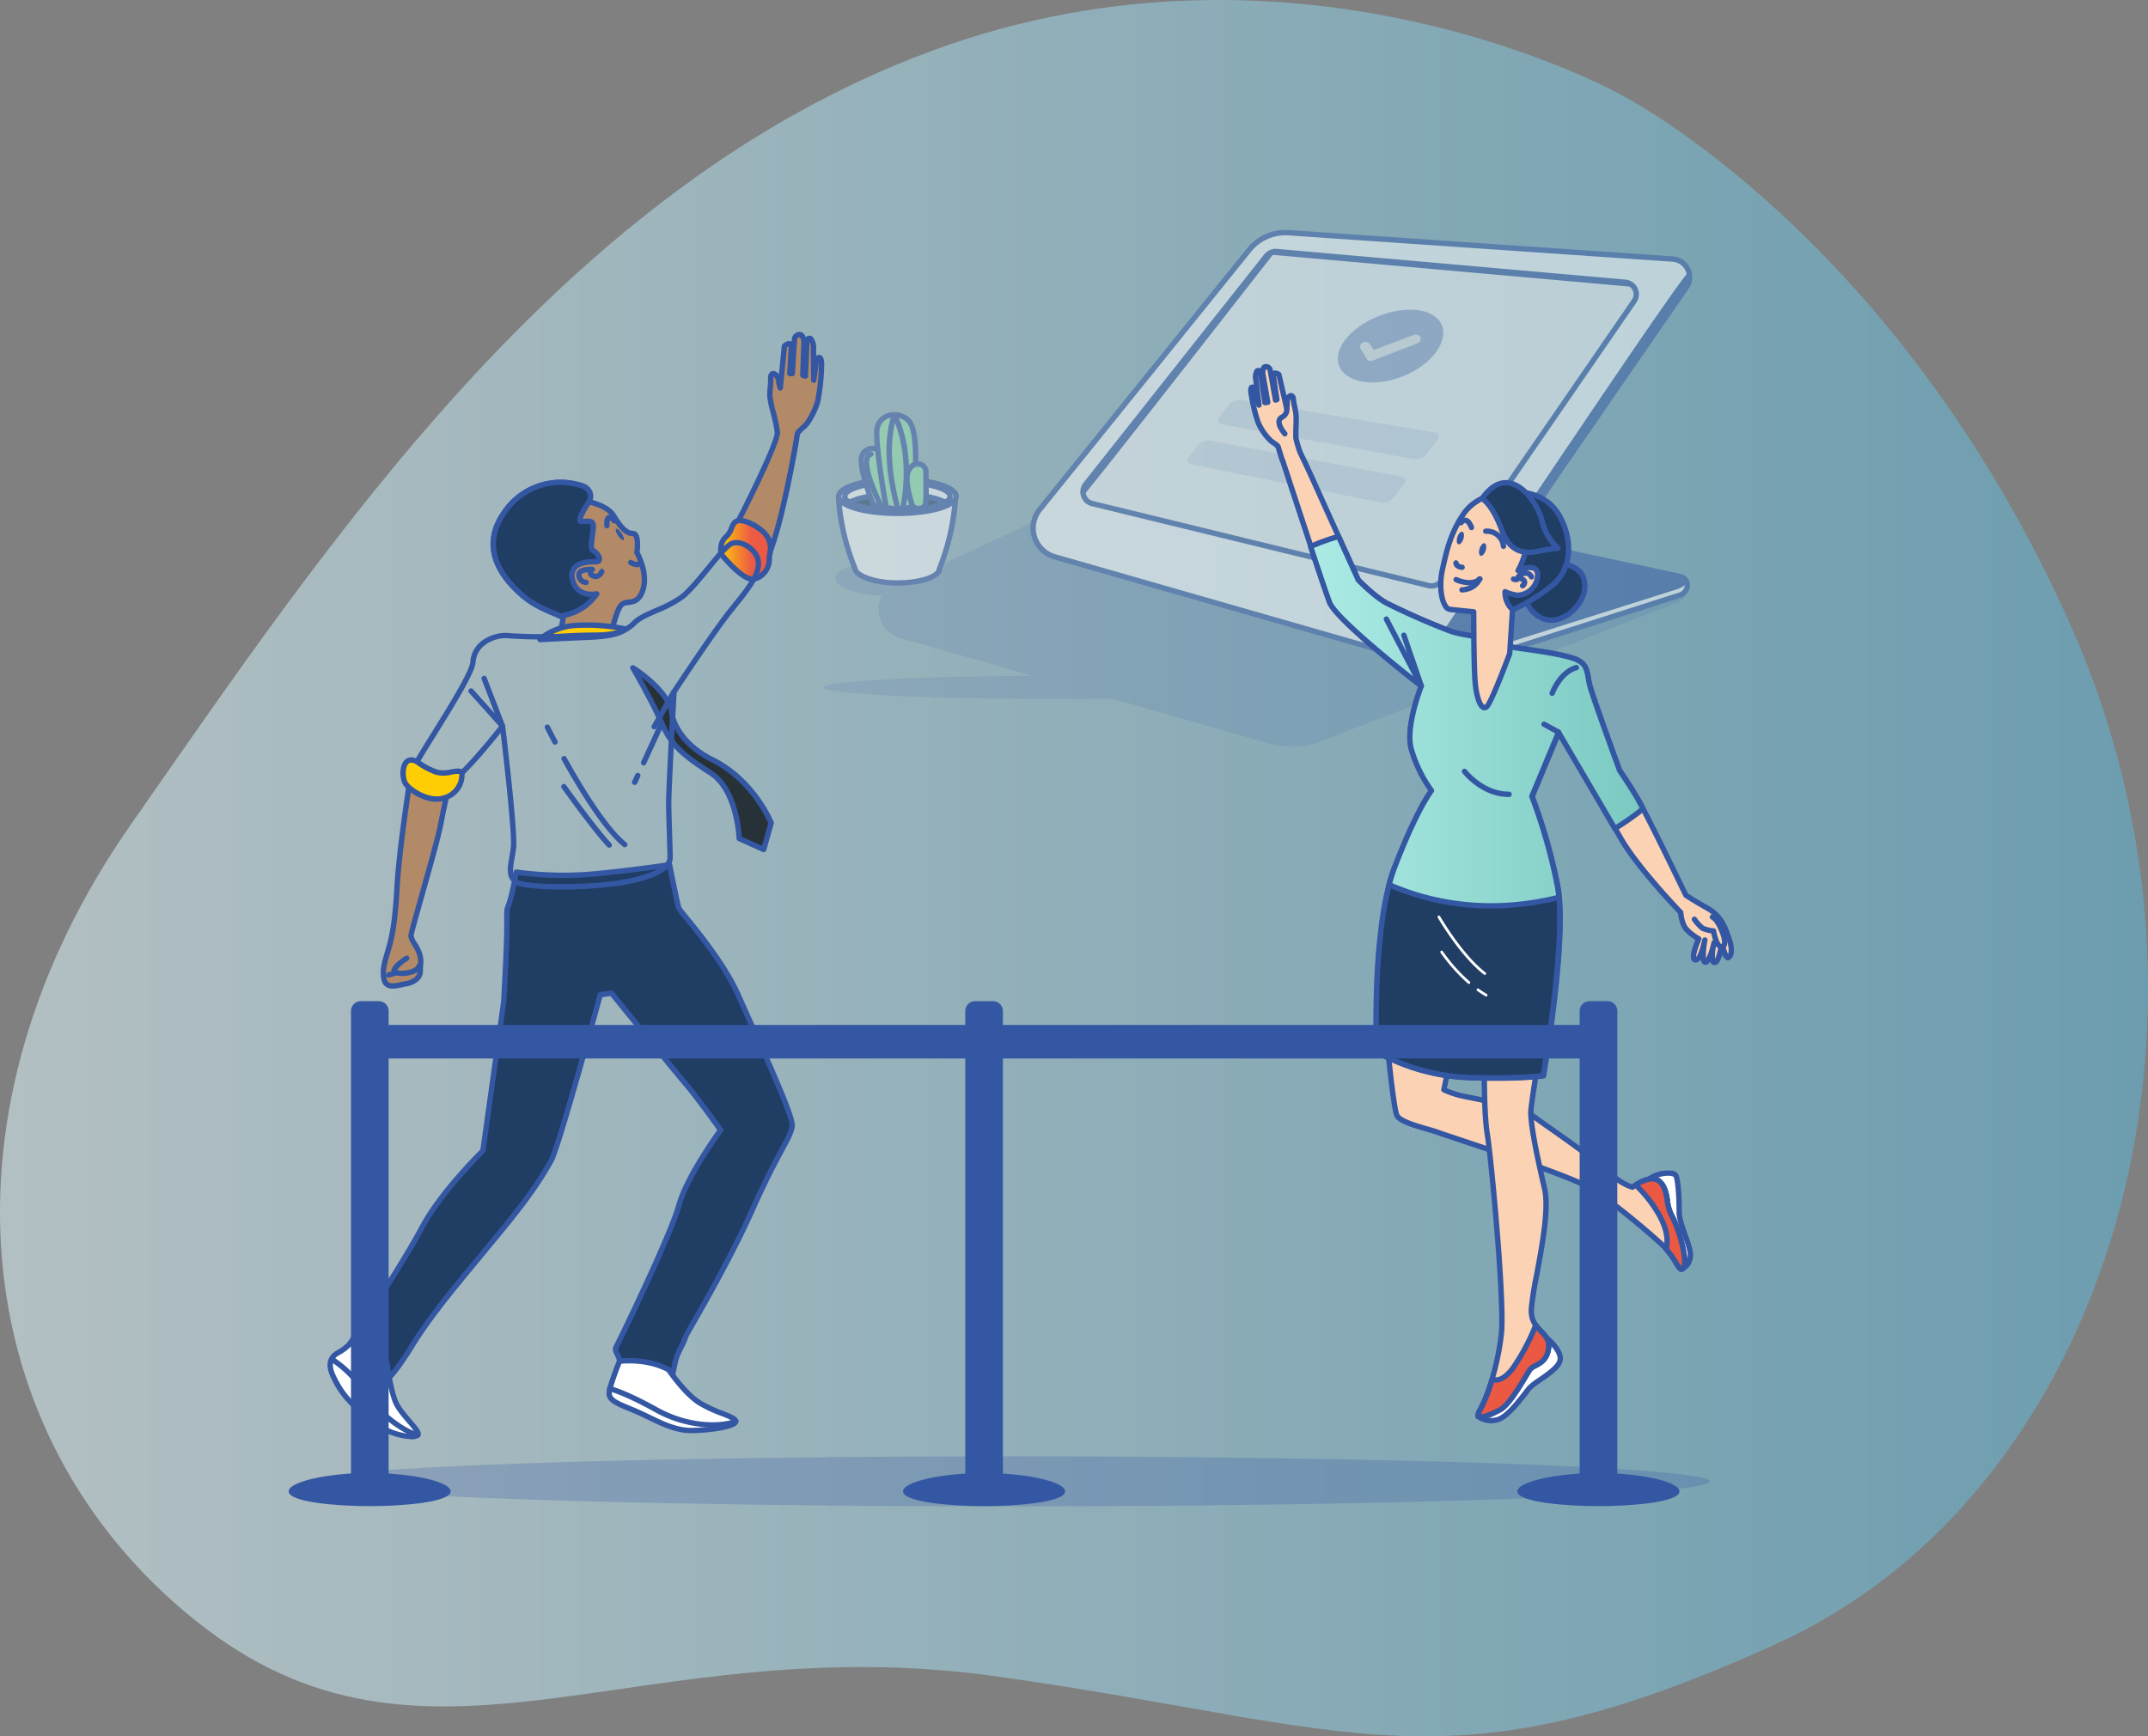 <svg xmlns="http://www.w3.org/2000/svg" xmlns:xlink="http://www.w3.org/1999/xlink" width="798.427" height="645.561" viewBox="0 0 798.427 645.561">
  <rect x="0" y="0" width="798.427" height="645.561" fill="#808080" stroke="none"/>
  <defs>
    <linearGradient id="linear-gradient" y1="0.5" x2="1" y2="0.5" gradientUnits="objectBoundingBox">
      <stop offset="0" stop-color="#e3faff"/>
      <stop offset="1" stop-color="#56b5d8"/>
    </linearGradient>
    <linearGradient id="linear-gradient-2" x1="-0.69" y1="2.594" x2="-0.695" y2="2.594" gradientUnits="objectBoundingBox">
      <stop offset="0" stop-color="#f7f8f9"/>
      <stop offset="1" stop-color="#dbdcdd"/>
    </linearGradient>
    <linearGradient id="linear-gradient-3" y1="0.5" x2="1" y2="0.5" gradientUnits="objectBoundingBox">
      <stop offset="0" stop-color="#acebe5"/>
      <stop offset="1" stop-color="#7ac9c1"/>
    </linearGradient>
    <linearGradient id="linear-gradient-4" x1="1.973" y1="33.099" x2="2.005" y2="33.099" gradientUnits="objectBoundingBox">
      <stop offset="0" stop-color="#ffcd03"/>
      <stop offset="0.643" stop-color="#ec5b45"/>
      <stop offset="1" stop-color="#ec5943"/>
    </linearGradient>
    <linearGradient id="linear-gradient-5" x1="0" y1="0.5" x2="1" y2="0.5" xlink:href="#linear-gradient-4"/>
    <linearGradient id="linear-gradient-7" x1="5.273" y1="9.074" x2="5.318" y2="9.074" xlink:href="#linear-gradient-4"/>
  </defs>
  <g id="Group_6346" data-name="Group 6346" transform="translate(-680.898 -836.396)">
    <g id="freepik--background-simple--inject-160" transform="translate(680.898 836.396)">
      <path id="Path_2699" data-name="Path 2699" d="M10734.838,8541.776s-119.278-66.714-256.126-16.014-224.067,182.585-297.445,287.626-62.212,226.519,23.864,295.71,164.1,2.061,298.2,20.959,166.751,44.067,290.33-12.473,173.894-231.091,109.049-377.524S10734.838,8541.776,10734.838,8541.776Z" transform="translate(-10132.684 -8506.744)" opacity="0.529" fill="url(#linear-gradient)" style="isolation: isolate"/>
    </g>
    <g id="Group_5858" data-name="Group 5858" transform="translate(655.489 886.547)">
      <g id="Group_5496" data-name="Group 5496" opacity="0.5">
        <path id="Union_11" data-name="Union 11" d="M496.895,226.2l-58.184-16.636c-7.107.1-14.586.15-22.3.15-46.886,0-84.9-1.926-84.9-4.3,0-2.254,34.162-4.1,77.66-4.289l-49.149-14.049a11.1,11.1,0,0,1-6.793-15.76c-9.849-.562-17.3-3.216-17.3-6.4,0-3.6,9.491-6.513,21.2-6.513a50.3,50.3,0,0,1,16.191,2.31l43.6-20.222c3.526-4.377,58.292-14.661,63.9-14.271L589.767,76.359a6.685,6.685,0,0,1,5.044,10.463L529.878,180.98l119.64-14.121c3.532,1.2,3.346,5.767-.507,6.971L514.522,226.2a24.276,24.276,0,0,1-8.112,1.25A37.267,37.267,0,0,1,496.895,226.2Z" fill="#3556a3" opacity="0.251" style="isolation: isolate"/>
        <g id="freepik--Plant--inject-1--inject-98">
          <g id="Group_5858-2" data-name="Group 5858">
            <path id="Path_5324" data-name="Path 5324" d="M380.574,134.391H337.11s0,11.67,6.138,26.935c0,.071-.039-.253,0,0,.3,2.641,7.228,5.268,15.687,5.268,8.666,0,15.673-2.357,15.673-5.268.019-.147.019.142,0,0C380.5,146.271,380.574,134.391,380.574,134.391Z" fill="#fff"/>
            <path id="Path_8074" data-name="Path 8074" d="M358.935,167.594c-7.59,0-16.029-2.292-16.659-6.007-6.1-15.214-6.166-26.713-6.166-27.2a1,1,0,0,1,1-1h43.464a1,1,0,0,1,1,1.006c0,.491-.137,12.156-5.974,27.136C375.325,165.513,367.081,167.594,358.935,167.594Zm-14.694-6.386c.255,1.591,5.946,4.386,14.694,4.386,8.952,0,14.667-2.525,14.673-4.265a.972.972,0,0,1,.008-.132h0v0h0v-.006h0v0h0a1.04,1.04,0,0,1,.074-.263,85.671,85.671,0,0,0,5.844-25.53H338.145a82.728,82.728,0,0,0,5.926,25.3,1.305,1.305,0,0,1,.165.48Z" fill="#3556a3"/>
          </g>
          <g id="Group_5859" data-name="Group 5859">
            <ellipse id="Ellipse_256" data-name="Ellipse 256" cx="21.824" cy="6.335" rx="21.824" ry="6.335" transform="translate(337.163 128.055)" fill="#fff"/>
            <path id="Path_8075" data-name="Path 8075" d="M358.986,141.726c-11.341,0-22.823-2.52-22.823-7.336s11.482-7.335,22.823-7.335,22.825,2.52,22.825,7.335S370.329,141.726,358.986,141.726Zm0-12.671c-12.9,0-20.823,3.108-20.823,5.335s7.922,5.336,20.823,5.336,20.825-3.108,20.825-5.336S371.888,129.055,358.986,129.055Z" fill="#3556a3"/>
          </g>
          <g id="Group_5860" data-name="Group 5860">
            <ellipse id="Ellipse_257" data-name="Ellipse 257" cx="19.585" cy="5.295" rx="19.585" ry="5.295" transform="translate(339.402 129.094)" fill="#fff"/>
            <path id="Path_8076" data-name="Path 8076" d="M358.986,140.685c-10.229,0-20.585-2.163-20.585-6.3s10.356-6.3,20.585-6.3,20.585,2.162,20.585,6.3S369.216,140.685,358.986,140.685Zm0-10.591c-12.2,0-18.585,2.8-18.585,4.3s6.383,4.3,18.585,4.3,18.585-2.8,18.585-4.3S371.189,130.094,358.986,130.094Z" fill="#3556a3"/>
          </g>
          <g id="Group_5861" data-name="Group 5861">
            <path id="Path_5325" data-name="Path 5325" d="M341.246,136.63c3.135,1.8,9.893,3.042,17.742,3.042s14.606-1.238,17.727-3.042c-3.121-1.792-9.891-3.043-17.727-3.043S344.381,134.838,341.246,136.63Z" fill="#213d63"/>
            <path id="Path_8077" data-name="Path 8077" d="M358.988,140.672c-7.84,0-14.829-1.216-18.24-3.175a1,1,0,0,1,0-1.735c3.425-1.959,10.414-3.175,18.238-3.175s14.813,1.217,18.225,3.176a1,1,0,0,1,0,1.733C373.825,139.455,366.841,140.672,358.988,140.672Zm-15.3-4.041c3.528,1.264,9.2,2.041,15.3,2.041s11.783-.777,15.3-2.041c-3.526-1.266-9.2-2.044-15.3-2.044S347.221,135.365,343.685,136.631Z" fill="#3556a3"/>
          </g>
          <g id="Group_5862" data-name="Group 5862">
            <path id="Path_5326" data-name="Path 5326" d="M349.861,137.13s-5.678-14.172-4.019-17.951,7.086-3.307,8.983.473,2.832,17.953,2.832,17.953S351.979,139.5,349.861,137.13Z" fill="#92e3a9"/>
            <path id="Path_8078" data-name="Path 8078" d="M353.392,139.329a5.573,5.573,0,0,1-4.277-1.533,1,1,0,0,1-.183-.294c-.6-1.491-5.782-14.679-4.006-18.725a5.292,5.292,0,0,1,4.826-3.206,6.552,6.552,0,0,1,5.967,3.632c1.966,3.915,2.9,17.749,2.936,18.336a1,1,0,0,1-.681,1.014A15.893,15.893,0,0,1,353.392,139.329Zm-2.676-2.753c1.246,1.169,4.232.717,5.887.294-.325-4.39-1.282-14-2.671-16.77a4.531,4.531,0,0,0-4.128-2.529,3.292,3.292,0,0,0-3.047,2.01C345.685,122.025,348.588,131.218,350.716,136.576Z" fill="#3556a3"/>
          </g>
          <g id="Group_5863" data-name="Group 5863">
            <path id="Path_5327" data-name="Path 5327" d="M354.819,138.554s-4.493-25.024-3.319-29.767,7.1-6.386,11.338-2.843,2.635,21.506,2.635,24.1-.237,8.034-.237,8.034A19.8,19.8,0,0,1,354.819,138.554Z" fill="#92e3a9"/>
            <path id="Path_8079" data-name="Path 8079" d="M359.153,140.034a20.786,20.786,0,0,1-4.554-.5,1,1,0,0,1-.765-.8c-.463-2.584-4.5-25.374-3.305-30.184a7.1,7.1,0,0,1,4.782-5.123,8.579,8.579,0,0,1,8.169,1.752c3.533,2.954,3.534,13.249,3.069,22.93-.043.9-.076,1.573-.076,1.937,0,2.585-.228,7.854-.238,8.078a1,1,0,0,1-.691.908A20.81,20.81,0,0,1,359.153,140.034Zm-3.469-2.323a18.8,18.8,0,0,0,8.583-.385c.063-1.556.206-5.294.206-7.283,0-.382.033-1.09.078-2.033.221-4.6.893-18.585-2.355-21.3a6.6,6.6,0,0,0-6.263-1.385,5.132,5.132,0,0,0-3.462,3.7C351.578,112.634,354.383,130.343,355.684,137.711Z" fill="#3556a3"/>
          </g>
          <g id="Group_5864" data-name="Group 5864">
            <path id="Path_5328" data-name="Path 5328" d="M364.632,138.078s-3.5-9.693-1.409-13.473,6.374-2.357,6.374.712.237,10.4-.236,12.05S366.292,139.5,364.632,138.078Z" fill="#92e3a9"/>
            <path id="Path_8080" data-name="Path 8080" d="M366.9,139.919a4.517,4.517,0,0,1-2.92-1.081.989.989,0,0,1-.29-.42c-.374-1.036-3.59-10.237-1.344-14.3a4.722,4.722,0,0,1,5.262-2.659,3.932,3.932,0,0,1,2.987,3.854c0,.678.012,1.563.024,2.55.062,4.732.08,8.456-.3,9.777a3.128,3.128,0,0,1-2.2,2.1A4.234,4.234,0,0,1,366.9,139.919Zm-1.425-2.45a2.464,2.464,0,0,0,2.068.358,1.228,1.228,0,0,0,.854-.736c.328-1.142.262-6.186.223-9.2-.013-1-.025-1.891-.025-2.576a1.934,1.934,0,0,0-1.487-1.918c-.88-.224-2.132.1-3.012,1.69C362.615,127.769,364.509,134.684,365.477,137.469Z" fill="#3556a3"/>
          </g>
          <path id="Path_8081" data-name="Path 8081" d="M358.839,138.841a1,1,0,0,1-.966-.745c-5.935-22.469-1.1-33.738-.894-34.207a1,1,0,0,1,.861-.592.987.987,0,0,1,.919.5c.3.515,7.225,12.849,3.418,34.22a1,1,0,0,1-1.969-.35c2.758-15.486-.367-26.157-2.135-30.581-1.065,4.328-2.483,14.539,1.734,30.5a1,1,0,0,1-.712,1.223A1.022,1.022,0,0,1,358.839,138.841Z" fill="#3556a3"/>
          <path id="Path_8082" data-name="Path 8082" d="M352.691,138.6a1,1,0,0,1-.9-.567c-4.735-9.837-6.291-16.236-4.625-19.019a2.533,2.533,0,0,1,1.939-1.314,1.02,1.02,0,0,1,1.043.956,1,1,0,0,1-.9,1.038c-.046.012-.246.087-.431.462-.518,1.055-1.091,4.824,4.773,17.01a1,1,0,0,1-.467,1.334A.983.983,0,0,1,352.691,138.6Z" fill="#3556a3"/>
        </g>
        <g id="Group_5495" data-name="Group 5495">
          <g id="Group_4319" data-name="Group 4319">
            <g id="Group_5865" data-name="Group 5865">
              <path id="Path_4730" data-name="Path 4730" d="M489.767,42.734l-77.876,96.524a11.089,11.089,0,0,0,5.573,17.621l140.03,40.166c3.157.906,5.291,1.519,9.717.487l82.372-26.348c3.853-1.2,4.042-5.776.508-6.971l-62.782-13.421,64.935-94.161A6.685,6.685,0,0,0,647.2,46.168l-142.858-9.8A17.2,17.2,0,0,0,489.767,42.734Z" fill="#fff"/>
              <path id="Path_8083" data-name="Path 8083" d="M563.049,199.065a19.9,19.9,0,0,1-5.832-1.059L417.188,157.84a12.088,12.088,0,0,1-6.075-19.21l77.876-96.524h0a18.18,18.18,0,0,1,15.425-6.735l142.856,9.8a7.685,7.685,0,0,1,5.8,12.029l-64.085,92.928,61.43,13.139a4.43,4.43,0,0,1,3.2,4.279,4.972,4.972,0,0,1-3.733,4.593l-82.365,26.347A19.489,19.489,0,0,1,563.049,199.065ZM503.157,37.327a16.2,16.2,0,0,0-12.611,6.034h0L412.67,139.886a10.09,10.09,0,0,0,5.069,16.032l140.03,40.166c3.145.9,5.042,1.446,9.215.474l82.294-26.327a2.961,2.961,0,0,0,2.335-2.71,2.446,2.446,0,0,0-1.791-2.343l-64.186-13.721,65.785-95.394a5.684,5.684,0,0,0-4.289-8.9l-142.856-9.8C503.9,37.34,503.528,37.327,503.157,37.327Z" fill="#3457a3"/>
            </g>
            <g id="Group_5866" data-name="Group 5866">
              <path id="Path_4731" data-name="Path 4731" d="M500.005,43.372,629.522,54.808a4.474,4.474,0,0,1,3.3,7L561.25,165.768a4.474,4.474,0,0,1-4.744,1.813L431.39,137.073a4.477,4.477,0,0,1-2.453-7.123L496.1,45.058A4.479,4.479,0,0,1,500.005,43.372Z" fill="url(#linear-gradient-2)"/>
              <path id="Path_8084" data-name="Path 8084" d="M557.547,168.706a5.406,5.406,0,0,1-1.278-.153L431.153,138.045a5.476,5.476,0,0,1-3-8.715l67.166-84.893a5.444,5.444,0,0,1,4.771-2.061h0L629.61,53.812a5.475,5.475,0,0,1,4.035,8.564L562.073,166.335A5.51,5.51,0,0,1,557.547,168.706ZM499.615,44.356a3.465,3.465,0,0,0-2.727,1.321l-67.167,84.894a3.477,3.477,0,0,0,1.907,5.531l125.115,30.507a3.5,3.5,0,0,0,3.682-1.408L632,61.241a3.5,3.5,0,0,0,.6-1.679,3.476,3.476,0,0,0-3.165-3.758L499.917,44.368h0C499.817,44.359,499.715,44.356,499.615,44.356Z" fill="#3457a3"/>
            </g>
            <path id="Path_4732" data-name="Path 4732" d="M567.29,194.71l81.7-25.848c3.6-1.333,4.63-3.455,1.1-4.647l-61.416-13.124,63.568-94.462a6.6,6.6,0,0,0,.938-5.6c-.6-2.1-76.139,111.24-94.094,137.573a4.356,4.356,0,0,0,.923,5.891C561.93,195.851,565.533,195.251,567.29,194.71Z" fill="#3457a3"/>
            <path id="Path_4733" data-name="Path 4733" d="M500.007,43.372,629.528,54.808a4.516,4.516,0,0,1,3.151,1.728L498.495,44.6s-70.147,90.025-70.343,89.368a4.652,4.652,0,0,1,.786-4.026l67.167-84.893A4.476,4.476,0,0,1,500.007,43.372Z" fill="#3457a3"/>
          </g>
          <g id="Group_4320" data-name="Group 4320" opacity="0.496">
            <path id="Path_4734" data-name="Path 4734" d="M479.865,107.693l71.117,12.825a5.18,5.18,0,0,0,4.666-1.784l3.975-5.249a1.669,1.669,0,0,0-1.132-2.881L486.84,98.557a5.246,5.246,0,0,0-4.581,1.7l-3.671,4.807C477.687,106.242,478.259,107.419,479.865,107.693Z" fill="#3457a3" opacity="0.28" style="isolation: isolate"/>
            <path id="Path_4735" data-name="Path 4735" d="M468.453,122.579l70.215,14.107a4.989,4.989,0,0,0,4.6-1.673l3.913-5.132A1.68,1.68,0,0,0,546.057,127l-70.764-13.336a5.071,5.071,0,0,0-4.51,1.592l-3.6,4.692C466.3,121.1,466.869,122.275,468.453,122.579Z" fill="#3457a3" opacity="0.28" style="isolation: isolate"/>
            <path id="Path_4736" data-name="Path 4736" d="M525.312,76.323c-5.419,7.189-2.283,14.077,6.957,15.476,9.239,1.416,21.221-3.405,26.811-10.862,5.621-7.531,2.586-14.639-6.814-15.792C542.856,64.019,530.767,69.065,525.312,76.323Z" fill="#3457a3"/>
            <path id="Path_4737" data-name="Path 4737" d="M534.433,84.007l.051.006a3.134,3.134,0,0,0,1.561-.26L552.3,77.51a1.934,1.934,0,0,0,1.183-2.323,2.343,2.343,0,0,0-2.738-.778l-14.7,5.571-1.444-2.2a1.955,1.955,0,0,0-2.476-.64,1.688,1.688,0,0,0-1.066,2.136c0,.01.007.021.011.032l2.445,4.147A1.147,1.147,0,0,0,534.433,84.007Z" fill="#dbdcdd"/>
          </g>
        </g>
      </g>
      <g id="Group_4581" data-name="Group 4581">
        <ellipse id="Ellipse_268" data-name="Ellipse 268" cx="259.921" cy="9.311" rx="259.921" ry="9.311" transform="translate(141.094 491.312)" fill="#3556a3" opacity="0.251" style="isolation: isolate"/>
        <g id="freepik--character-2--inject-466">
          <g id="Group_5867" data-name="Group 5867">
            <path id="Path_5453" data-name="Path 5453" d="M604.407,159.309s7.93,0,9.726,5.748-3.225,13.353-9.726,15.07-12.248-4.213-11.871-9.935S600.791,159.152,604.407,159.309Z" fill="#203d63"/>
            <path id="Path_8085" data-name="Path 8085" d="M602.132,181.424a10.25,10.25,0,0,1-6.532-2.407,10.9,10.9,0,0,1-4.062-8.89c.4-6.025,8.323-11.822,12.707-11.822.062,0,.124,0,.184,0,.589,0,8.7.172,10.659,6.449a11.458,11.458,0,0,1-1.287,8.923,15.272,15.272,0,0,1-9.139,7.413A9.9,9.9,0,0,1,602.132,181.424Zm2.107-21.119c-3.173,0-10.376,4.954-10.705,9.953a8.871,8.871,0,0,0,3.338,7.216,8.005,8.005,0,0,0,7.28,1.686,13.423,13.423,0,0,0,7.9-6.446,9.5,9.5,0,0,0,1.129-7.359c-1.552-4.968-8.7-5.046-8.773-5.046h-.042C604.323,160.306,604.282,160.3,604.239,160.3Z" fill="#3457a3"/>
          </g>
          <g id="Group_5868" data-name="Group 5868">
            <path id="Path_5454" data-name="Path 5454" d="M651.048,421.341s2.326-.885,2.692-4.434-4.174-11.832-4.16-16.307-.312-12.327-1.3-13.768-6.815-1.144-10.481,1.834,5.994,9.335,8.608,16.538.963,8.152,1.976,11.39A11.388,11.388,0,0,0,651.048,421.341Z" fill="#fff"/>
            <path id="Path_8086" data-name="Path 8086" d="M651.048,422.342a1,1,0,0,1-.729-.317,12.444,12.444,0,0,1-2.9-5.163A10.367,10.367,0,0,1,647,413.39a19.457,19.457,0,0,0-1.536-7.845c-1.046-2.885-3.352-5.708-5.387-8.2-2.4-2.94-4.3-5.262-4.083-7.372a3.021,3.021,0,0,1,1.173-2.084,13.563,13.563,0,0,1,9.56-2.813,3.311,3.311,0,0,1,2.376,1.19c1.494,2.18,1.477,13.841,1.475,14.337-.006,2.055,1.086,5.143,2.142,8.129,1.141,3.225,2.219,6.272,2.013,8.277-.424,4.114-3.212,5.221-3.331,5.266A1,1,0,0,1,651.048,422.342Zm-5.584-35.35a11.883,11.883,0,0,0-7.034,2.45,1.036,1.036,0,0,0-.445.735c-.131,1.284,1.787,3.633,3.643,5.9,2.135,2.614,4.556,5.577,5.719,8.782A21.442,21.442,0,0,1,649,413.4a8.541,8.541,0,0,0,.336,2.9,10.507,10.507,0,0,0,1.908,3.746,4.677,4.677,0,0,0,1.5-3.237c.16-1.557-.891-4.53-1.908-7.4-1.114-3.146-2.265-6.4-2.257-8.8.018-6.131-.507-12.3-1.125-13.2a2.231,2.231,0,0,0-1.217-.366A7.576,7.576,0,0,0,645.464,386.992Z" fill="#3457a3"/>
          </g>
          <g id="Group_5869" data-name="Group 5869">
            <path id="Path_5455" data-name="Path 5455" d="M540.9,336.314s2.392,25.07,3.693,28.112,11.352,4.956,15.447,6.5,47.37,15.317,56.067,20.453,21.416,16.046,26.943,21.077,6.5,10.961,8.049,8.881-.535-10.129-2.107-14.537-3.356-6.6-3.706-9.777-1.222-7.724-4.474-8.725-8.58,2.926-8.58,2.926-3.746-.6-10.7-6.9-20.18-15.019-25.381-18.906-21-6.84-25.824-7.8a35.582,35.582,0,0,1-8.231-2.6l3-14.239S544.595,338.018,540.9,336.314Z" fill="#fbd3b4"/>
            <path id="Path_8087" data-name="Path 8087" d="M650.466,422.764H650.4c-1.084-.051-1.728-1.111-2.8-2.866a28.589,28.589,0,0,0-5.221-6.7c-5.974-5.437-18.337-15.969-26.78-20.955-6.683-3.947-34.734-13.287-48.216-17.776-3.93-1.309-6.771-2.254-7.694-2.6-1.066-.4-2.611-.846-4.246-1.318-6.225-1.8-10.713-3.256-11.769-5.724-1.323-3.1-3.522-25.829-3.768-28.411a1,1,0,0,1,1.414-1c2.918,1.347,18.249,3.62,23.911,4.383a1,1,0,0,1,.845,1.2l-2.833,13.446a34.635,34.635,0,0,0,7.268,2.2l.871.173c6.063,1.194,20.262,3.993,25.369,7.809,1.488,1.113,3.641,2.625,6.135,4.377,6.045,4.247,14.324,10.064,19.319,14.589,5.371,4.867,8.758,6.222,9.829,6.557,1.414-.975,5.874-3.784,9.073-2.8,4.267,1.313,4.95,7.529,5.175,9.571a15.8,15.8,0,0,0,1.744,5.054,47.594,47.594,0,0,1,1.908,4.5c.179.5,4.341,12.283,1.968,15.471A1.779,1.779,0,0,1,650.466,422.764Zm-108.419-85c.98,10.007,2.6,24.248,3.468,26.267.764,1.786,6.613,3.473,10.484,4.589,1.673.483,3.256.939,4.4,1.369.887.334,3.712,1.275,7.621,2.576,14.586,4.857,41.735,13.9,48.6,17.952,8.582,5.068,21.077,15.71,27.107,21.2a30.691,30.691,0,0,1,5.585,7.14c.365.6.8,1.311,1.1,1.694.755-1.619-.278-7.58-2.358-13.415a46.222,46.222,0,0,0-1.836-4.32,17.5,17.5,0,0,1-1.921-5.684c-.515-4.678-1.749-7.255-3.775-7.878-2.271-.7-6.321,1.767-7.693,2.775a.979.979,0,0,1-.751.182c-.165-.026-4.121-.721-11.214-7.147-4.9-4.442-13.122-10.217-19.124-14.434-2.507-1.761-4.672-3.282-6.184-4.412-4.742-3.543-19.138-6.381-24.557-7.449l-.864-.171a36.633,36.633,0,0,1-8.45-2.67,1,1,0,0,1-.563-1.116l2.778-13.188C560.068,341.092,547.219,339.248,542.047,337.765Z" fill="#3457a3"/>
          </g>
          <g id="Group_5870" data-name="Group 5870">
            <path id="Path_5456" data-name="Path 5456" d="M645.236,397.024c-.339-3.159-1.223-7.724-4.475-8.724-2.287-.7-5.577,1.015-7.347,2.106a49.011,49.011,0,0,1,8.493,10.766c3.446,6.059,3.47,9.8,2.9,13.133,3.965,4.5,4.876,8.853,6.24,7.035,1.546-2.082-.534-10.13-2.1-14.538S645.586,400.2,645.236,397.024Z" fill="#ec5943"/>
            <path id="Path_8088" data-name="Path 8088" d="M650.414,422.764l-.073,0c-1.081-.053-1.724-1.11-2.791-2.86a33.053,33.053,0,0,0-3.493-4.936,1,1,0,0,1-.235-.83c.481-2.818.7-6.337-2.784-12.47a48.012,48.012,0,0,0-8.314-10.537,1,1,0,0,1,.165-1.573c2.328-1.438,5.636-2.988,8.165-2.212,4.29,1.319,4.957,7.531,5.176,9.573a15.833,15.833,0,0,0,1.743,5.046,48.088,48.088,0,0,1,1.911,4.5c.178.5,4.336,12.278,1.966,15.47A1.783,1.783,0,0,1,650.414,422.764Zm-.247-1.931Zm-4.3-6.829a36.559,36.559,0,0,1,3.39,4.858c.365.6.8,1.308,1.1,1.69.753-1.618-.277-7.581-2.357-13.414a46.127,46.127,0,0,0-1.837-4.325,17.53,17.53,0,0,1-1.921-5.679v0c-.494-4.608-1.765-7.257-3.775-7.875-1.2-.369-3.137.124-5.415,1.356a50.007,50.007,0,0,1,7.719,10.056C646.243,406.772,646.369,410.71,645.869,414Z" fill="#3457a3"/>
          </g>
          <g id="Group_5871" data-name="Group 5871">
            <path id="Path_5457" data-name="Path 5457" d="M574.748,476.445a8.52,8.52,0,0,0,7.957,1.028c4.2-1.807,9.466-9.544,11.248-11.612s10.258-6.332,11.3-10.025-4.941-8.556-4.941-8.556a35.064,35.064,0,0,1-7.216,9.323c-4.682,4.227-3.991,6.306-9.4,11.129S574.748,476.445,574.748,476.445Z" fill="#fff"/>
            <path id="Path_8089" data-name="Path 8089" d="M579.676,479.022a9.477,9.477,0,0,1-5.507-1.762,1,1,0,0,1-.161-1.488c.037-.039,3.635-3.983,9.021-8.786a25.433,25.433,0,0,0,4.936-5.793,24.283,24.283,0,0,1,4.46-5.333,33.979,33.979,0,0,0,7-9.05,1,1,0,0,1,.685-.51,1.014,1.014,0,0,1,.829.2c.664.54,6.458,5.4,5.273,9.6-.778,2.76-4.622,5.411-8.014,7.749a24.183,24.183,0,0,0-3.49,2.658c-.355.412-.85,1.052-1.449,1.828-2.461,3.181-6.578,8.508-10.161,10.05A9.684,9.684,0,0,1,579.676,479.022Zm-3.353-2.793a7.5,7.5,0,0,0,6.029.308c3.067-1.32,6.986-6.39,9.328-9.419.626-.809,1.145-1.479,1.515-1.909a23.379,23.379,0,0,1,3.871-3c2.8-1.933,6.642-4.579,7.224-6.645s-2-5.083-3.71-6.708a35.993,35.993,0,0,1-6.808,8.483,22.312,22.312,0,0,0-4.137,4.954,27.188,27.188,0,0,1-5.275,6.186C580.561,471.866,577.67,474.815,576.323,476.229Z" fill="#3457a3"/>
          </g>
          <g id="Group_5872" data-name="Group 5872">
            <path id="Path_5458" data-name="Path 5458" d="M577.163,346.821s-.246,16.735,1.108,24.888,6.5,62.231,5.2,74.115-5.346,23.86-7.984,28.333,3.822,1.846,7.683-.311,9.727-13.224,10.989-14.914,6.254-1.9,6.865-8.023-6.879-6.19-6.4-14.524,7.452-33.807,4.9-44.677S594.01,367.1,594.491,362.4s2.408-16.513,2.408-16.513Z" fill="#fbd3b4"/>
            <path id="Path_8090" data-name="Path 8090" d="M575.964,477.577a2.182,2.182,0,0,1-1.618-.546c-1.069-1.094-.054-2.816.28-3.382,2.375-4.026,6.512-15.688,7.851-27.933,1.264-11.558-3.782-65.35-5.192-73.843-1.353-8.148-1.131-24.38-1.121-25.066a1,1,0,0,1,.953-.985l19.735-.935a1,1,0,0,1,1.034,1.16c-.019.118-1.928,11.843-2.4,16.454-.36,3.521,1.325,13.271,5.012,28.979,1.765,7.525-.823,21.4-2.9,32.547a125.543,125.543,0,0,0-1.973,12.415c-.23,4.01,1.494,5.8,3.32,7.7,1.676,1.744,3.408,3.546,3.077,6.863-.484,4.845-3.505,6.445-5.5,7.5a5.431,5.431,0,0,0-1.554,1.017c-.269.359-.849,1.324-1.522,2.441-2.468,4.1-6.6,10.97-9.781,12.748C581.525,475.91,578.15,477.577,575.964,477.577Zm-.092-1.767h0Zm.035-.2h.046c.911,0,3.495-.831,6.73-2.638,2.717-1.519,6.832-8.359,9.043-12.033.757-1.258,1.3-2.168,1.631-2.607a6.321,6.321,0,0,1,2.222-1.588c1.909-1.011,4.073-2.157,4.45-5.935.239-2.4-.982-3.668-2.529-5.278-1.851-1.926-4.155-4.324-3.874-9.205a125.343,125.343,0,0,1,2-12.667c2.045-10.963,4.591-24.608,2.921-31.723-3.789-16.149-5.442-25.844-5.054-29.639.392-3.832,1.714-12.2,2.219-15.355l-17.56.832c-.026,3.635-.038,16.9,1.1,23.77,1.329,8,6.552,62.1,5.208,74.388-1.241,11.352-5.179,23.753-8.117,28.732A4.171,4.171,0,0,0,575.907,475.61Z" fill="#3457a3"/>
          </g>
          <g id="Group_5873" data-name="Group 5873">
            <path id="Path_5459" data-name="Path 5459" d="M596.254,442.521a77.478,77.478,0,0,1-8.49,16.006c-3.564,4.771-6.256,4.721-7.685,4.122a57.891,57.891,0,0,1-4.564,11.533c-2.6,4.473,3.822,1.847,7.685-.311s9.724-13.225,10.986-14.914,6.255-1.9,6.866-8.024C601.468,446.851,598.295,445.446,596.254,442.521Z" fill="#ec5943"/>
            <path id="Path_8091" data-name="Path 8091" d="M576.005,477.6a2.183,2.183,0,0,1-1.611-.54c-1.073-1.092-.072-2.814.257-3.38a56.971,56.971,0,0,0,4.464-11.3,1,1,0,0,1,1.349-.656c1.8.755,4.108-.6,6.5-3.8a76.566,76.566,0,0,0,8.358-15.77,1,1,0,0,1,1.753-.21,18.552,18.552,0,0,0,1.889,2.188c1.683,1.752,3.423,3.564,3.083,6.9-.484,4.845-3.505,6.446-5.505,7.5a5.44,5.44,0,0,0-1.555,1.017c-.268.359-.849,1.325-1.523,2.444-2.466,4.1-6.595,10.966-9.776,12.744C581.557,475.935,578.186,477.6,576.005,477.6Zm-.06-1.963c.812.022,3.422-.77,6.768-2.639,2.716-1.518,6.829-8.355,9.038-12.028.758-1.261,1.306-2.172,1.634-2.612a6.321,6.321,0,0,1,2.22-1.586c1.91-1.011,4.075-2.158,4.452-5.938.246-2.415-.981-3.693-2.536-5.312-.323-.337-.652-.68-.975-1.041a78.608,78.608,0,0,1-7.959,14.615c-3.291,4.406-6.05,5.043-7.818,4.777a58.921,58.921,0,0,1-4.369,10.775A4.356,4.356,0,0,0,575.945,475.637Z" fill="#3457a3"/>
          </g>
          <g id="Group_5874" data-name="Group 5874">
            <path id="Path_5460" data-name="Path 5460" d="M668.183,299.076c-1.3-3.64-2.6-8.477-8.2-11.611s-7.945-4.8-7.945-4.8-14.72-30.607-18.321-36.563-6.28-9.777-6.28-9.777-9.908-27.033-11.093-31.61-.349-8.009-5.784-9.973-17.7-3.432-22.1-4.109a44.605,44.605,0,0,1-9.974-3.368s-9.935-1.469-13.34-2.522a263.093,263.093,0,0,1-24.445-10.7c-4.657-2.6-10.4-8.556-10.4-8.556s-12.834-28.267-15.889-35.107c-2.524-5.669-4.941-10.689-5.721-12.273a44.705,44.705,0,0,1-1.6-5.411c-.1-3.368.284-7.021,0-9.1s-.665-2.99-.962-5.422-2.6-.91-2.237,1.807l-.235,1.574L500.77,89.112s-1.833-1.3-2.119.1l1.377,9.206-.52.155-2.014-11.349s-.3-1.184-1.95-.989c0,0-.885.26-.755,2.6l1.833,10.584-1.053.129-1.677-11.507s-.716-.818-1.3-.143a4.559,4.559,0,0,0-.377,3.094c.144,1.2,1.144,9.454,1.144,9.454l-1.665-6.2s-1.572-1.624-1.3,1.393a60.464,60.464,0,0,0,2.6,11.1,19.842,19.842,0,0,0,4.98,7.164c1.665,1.172,2.483,1.678,2.6,2.277,0,.141.573,2,1.458,4.81h.1c1.731,5.279,15.174,46.445,17.608,52.829,2.6,6.827,34.1,31.13,34.1,31.13s-5.968,14.873-3.771,23.3a50.193,50.193,0,0,0,7.569,15.6s-5.072,6.046-13.681,28.384-6.747,68.719-6.747,68.719a76.23,76.23,0,0,0,34.43,9.6c19.868.613,27.5-.727,27.5-.727s9-51.6,5.293-70.5a205.4,205.4,0,0,0-9.506-33.328l9.921-23.832s16.786,28.606,23.171,39.632,22.1,27.3,22.1,27.3.274,4.252,2.172,6.32a20.108,20.108,0,0,0,4.565,3.511s-3.329,7.4-1.3,7.8,3.562-7.373,3.562-7.373-1.5,7.8.105,8.219,3.3-7.166,3.3-7.166-1.665,7.1.194,7.282,2.667-7.7,2.667-7.7,1.209,6.5,2.444,5.879S669.418,302.768,668.183,299.076Z" fill="#fbd3b4"/>
            <path id="Path_8092" data-name="Path 8092" d="M581.576,351.708c-2.908,0-6.216-.047-9.963-.163a77.567,77.567,0,0,1-34.886-9.721,1,1,0,0,1-.512-.833c-.076-1.9-1.771-46.843,6.813-69.118,7.191-18.66,11.915-26.011,13.374-28.043a51.062,51.062,0,0,1-7.291-15.307c-2.007-7.7,2.356-20.124,3.532-23.24-4.485-3.485-31.34-24.548-33.839-31.109-1.487-3.9-7.2-21.016-16.967-50.871l-.546-1.669a.872.872,0,0,1-.213-.344c-1.168-3.713-1.429-4.6-1.488-4.924a10.745,10.745,0,0,0-1.656-1.271l-.535-.375c-.035-.025-.068-.052-.1-.08a20.993,20.993,0,0,1-5.231-7.525A61.589,61.589,0,0,1,489.4,95.774c-.061-.668-.21-2.322.917-2.839a1.469,1.469,0,0,1,1.119-.029c-.1-.8-.174-1.439-.21-1.743a5.574,5.574,0,0,1,.472-3.719.974.974,0,0,1,.136-.2,1.683,1.683,0,0,1,1.275-.612,1.589,1.589,0,0,1,.852.22,2.057,2.057,0,0,1,1.3-1.575,1.039,1.039,0,0,1,.164-.034,2.605,2.605,0,0,1,3.037,1.736l.133.757q.062-.03.117-.051a3.113,3.113,0,0,1,2.634.612,1.006,1.006,0,0,1,.4.59l1.86,8.023a2.766,2.766,0,0,1,.529-.54,1.749,1.749,0,0,1,1.768-.287,2.2,2.2,0,0,1,1.219,1.972c.156,1.273.338,2.127.513,2.953.154.72.312,1.465.448,2.454a32.39,32.39,0,0,1,.057,4.871c-.044,1.395-.09,2.836-.051,4.237a44.015,44.015,0,0,0,1.523,5.144c.948,1.929,3.327,6.9,5.714,12.26,2.9,6.491,14.768,32.639,15.813,34.941.837.852,5.939,5.96,10.05,8.256A263.561,263.561,0,0,0,565.5,183.808c3.234,1,13.033,2.453,13.131,2.467a1.016,1.016,0,0,1,.284.087,43.578,43.578,0,0,0,9.751,3.292c.728.111,1.759.256,2.958.425,5.5.776,14.714,2.074,19.275,3.723,4.795,1.732,5.311,4.734,5.856,7.911.152.881.308,1.792.556,2.751,1.119,4.324,10.3,29.424,11.02,31.4.464.669,3,4.358,6.241,9.724,3.456,5.717,16.765,33.322,18.251,36.408.682.463,3.082,2.046,7.647,4.6,5.493,3.074,7.076,7.623,8.349,11.278l.3.87.006.019c1.338,4,1.012,7.06-.85,8a1.378,1.378,0,0,1-1.243,0,3.833,3.833,0,0,1-1.425-2.038c-.6,2.332-1.532,4.1-2.99,3.963a1.693,1.693,0,0,1-1.22-.722,2.273,2.273,0,0,1-.289-.577,3.11,3.11,0,0,1-.9.954,1.565,1.565,0,0,1-1.24.2c-.346-.091-1.09-.285-1.385-1.957a2.248,2.248,0,0,1-2.222,1.124,1.691,1.691,0,0,1-1.191-.9c-.826-1.6.5-5.3,1.414-7.465a21.073,21.073,0,0,1-4.011-3.225c-1.8-1.96-2.3-5.429-2.42-6.578-2.1-2.188-15.988-16.855-22-27.238-5.4-9.332-18.421-31.533-22.153-37.9l-9,21.614a207.16,207.16,0,0,1,9.412,33.118c3.7,18.865-4.921,68.75-5.289,70.864a1,1,0,0,1-.813.814C599.061,350.85,593.992,351.708,581.576,351.708ZM538.194,340.35a75.585,75.585,0,0,0,33.485,9.2c16.243.5,24.321-.32,26.6-.614,1.06-6.289,8.568-52.118,5.175-69.421A204.944,204.944,0,0,0,594,246.346a1,1,0,0,1,.012-.739l9.921-23.832a1,1,0,0,1,1.785-.122c.168.286,16.861,28.734,23.174,39.637,6.25,10.793,21.8,26.944,21.954,27.106a1.007,1.007,0,0,1,.279.63c.071,1.087.554,4.232,1.91,5.709a19.086,19.086,0,0,0,4.318,3.315,1,1,0,0,1,.422,1.282c-1.158,2.576-1.964,5.322-1.877,6.3.611-.638,1.666-3.543,2.245-6.475a1,1,0,0,1,1.964.383,26.113,26.113,0,0,0-.566,6.637,24.33,24.33,0,0,0,1.942-5.68c.026-.12.052-.228.073-.321a1,1,0,0,1,1.95.446c-.023.1-.047.212-.075.327a18.394,18.394,0,0,0-.532,5.453,21.4,21.4,0,0,0,1.5-6.519,1,1,0,0,1,.954-.9,1.042,1.042,0,0,1,1.025.816,23.231,23.231,0,0,0,1.343,4.763c.349-.78.393-2.561-.477-5.164l-.306-.871c-1.221-3.51-2.606-7.488-7.436-10.191-5.583-3.124-7.939-4.788-8.036-4.857a1.009,1.009,0,0,1-.323-.381c-.146-.306-14.74-30.633-18.274-36.48s-6.217-9.681-6.243-9.72a.949.949,0,0,1-.12-.23c-.406-1.105-9.94-27.131-11.122-31.7-.27-1.04-.441-2.035-.592-2.913-.539-3.138-.864-5.032-4.565-6.369-4.367-1.578-13.448-2.859-18.874-3.623-1.209-.171-2.249-.317-3.038-.439a45.648,45.648,0,0,1-10.116-3.389c-1.3-.194-10.091-1.528-13.341-2.533a265.213,265.213,0,0,1-24.6-10.761c-4.772-2.664-10.435-8.509-10.673-8.756a1.013,1.013,0,0,1-.191-.281c-.129-.283-12.87-28.349-15.892-35.113-2.395-5.379-4.779-10.358-5.7-12.24a.931.931,0,0,1-.042-.1,45.874,45.874,0,0,1-1.635-5.531.966.966,0,0,1-.026-.193c-.043-1.493,0-3,.05-4.457a31.987,31.987,0,0,0-.041-4.537c-.125-.916-.268-1.592-.421-2.309-.185-.868-.376-1.766-.542-3.127l-.008-.064a2.643,2.643,0,0,0-.246,1.617.972.972,0,0,1,0,.28l-.235,1.575a1,1,0,0,1-.949.851.969.969,0,0,1-1.015-.773l-2.79-12.033c-.053-.028-.108-.054-.16-.078l1.286,8.6a1,1,0,0,1-.7,1.106l-.519.155a1,1,0,0,1-1.271-.783l-2-11.267c-.048-.1-.184-.254-.57-.267a3.469,3.469,0,0,0-.169,1.509l1.822,10.526a1,1,0,0,1-.864,1.163l-1.053.129a1,1,0,0,1-1.11-.849l-1.466-10.06a3.552,3.552,0,0,0,.075,1.134.979.979,0,0,1,.02.108c.143,1.2,1.143,9.452,1.143,9.452a1,1,0,0,1-1.959.38l-.324-1.208a59.6,59.6,0,0,0,1.873,6.921,18.935,18.935,0,0,0,4.66,6.7l.478.335c1.528,1.068,2.3,1.6,2.475,2.532a.6.6,0,0,1,.01.061c.1.421.918,3.041,1.314,4.3a.865.865,0,0,1,.2.328l.656,2c9.762,29.824,15.46,46.909,16.935,50.781,2.05,5.384,25.082,23.982,33.782,30.694a1,1,0,0,1,.317,1.164c-.058.146-5.818,14.667-3.731,22.676a49.013,49.013,0,0,0,7.412,15.266,1,1,0,0,1-.045,1.228c-.048.059-5.106,6.284-13.513,28.1C536.966,293.165,538.023,335.01,538.194,340.35ZM496.023,87.1Z" fill="#3457a3"/>
          </g>
          <path id="Path_8093" data-name="Path 8093" d="M503,112.133a1,1,0,0,1-.777-.369c-1.843-2.263-2.625-4.163-2.325-5.646a2.987,2.987,0,0,1,1.617-2.068,2.2,2.2,0,0,0,1.189-2.385,1,1,0,1,1,1.963-.382,4.2,4.2,0,0,1-2.234,4.544.961.961,0,0,0-.575.687c-.165.82.551,2.31,1.916,3.988a1,1,0,0,1-.145,1.406A.985.985,0,0,1,503,112.133Z" fill="#3457a3"/>
          <g id="Group_5875" data-name="Group 5875">
            <path id="Path_5462" data-name="Path 5462" d="M655.234,291.639a17.042,17.042,0,0,0,2.99,3.316,13.313,13.313,0,0,0,4.121,1.027s1.119,6.761,3.344,5.774-.77-7.322-1.809-8.947a5.475,5.475,0,0,0-1.912-2" fill="#fbd3b4"/>
            <path id="Path_8094" data-name="Path 8094" d="M665.251,302.853a2.024,2.024,0,0,1-.967-.249c-1.606-.866-2.444-4.011-2.787-5.711a14.273,14.273,0,0,1-3.666-1.018,1,1,0,0,1-.255-.159,18.028,18.028,0,0,1-3.166-3.511,1,1,0,1,1,1.648-1.133,16.026,16.026,0,0,0,2.7,3.022,12.238,12.238,0,0,0,3.672.891,1,1,0,0,1,.9.833c.438,2.636,1.413,4.912,1.927,5.037.056-.027.116-.054.169-.233.442-1.469-1.321-5.6-2.39-7.275a4.581,4.581,0,0,0-1.6-1.687,1,1,0,1,1,1.051-1.7,6.513,6.513,0,0,1,2.261,2.364c.562.876,3.4,6.162,2.589,8.875a2.244,2.244,0,0,1-1.25,1.473A2.074,2.074,0,0,1,665.251,302.853Z" fill="#3457a3"/>
          </g>
          <g id="Group_5876" data-name="Group 5876">
            <path id="Path_5463" data-name="Path 5463" d="M571.523,350.448c19.869.612,27.5-.728,27.5-.728s9-51.593,5.291-70.5c-.234-1.211-.482-2.407-.74-3.576a119.5,119.5,0,0,1-59.891-3.057c-8.412,22.5-6.592,68.265-6.592,68.265A76.256,76.256,0,0,0,571.523,350.448Z" fill="#203d63"/>
            <path id="Path_8095" data-name="Path 8095" d="M581.432,351.609c-2.9,0-6.2-.046-9.939-.161h-.005a77.571,77.571,0,0,1-34.883-9.722,1,1,0,0,1-.513-.833c-.075-1.877-1.732-46.224,6.655-68.655a1,1,0,0,1,1.236-.6,118.809,118.809,0,0,0,59.39,3.031,1,1,0,0,1,1.177.763c.261,1.178.511,2.384.746,3.6,3.7,18.869-4.919,68.747-5.288,70.862a1,1,0,0,1-.812.813C598.94,350.75,593.867,351.609,581.432,351.609Zm-9.876-2.16c16.241.495,24.324-.321,26.6-.616,1.06-6.288,8.568-52.111,5.173-69.421q-.254-1.312-.527-2.594a120.8,120.8,0,0,1-58.509-2.994c-7.393,20.986-6.391,61.2-6.225,66.426A75.583,75.583,0,0,0,571.556,349.449Z" fill="#3457a3"/>
          </g>
          <path id="Path_8096" data-name="Path 8096" d="M577.31,312.317a.493.493,0,0,1-.306-.1c-9-6.988-17.082-21.056-17.164-21.2a.5.5,0,0,1,.87-.5c.079.139,8.066,14.037,16.907,20.9a.5.5,0,0,1-.307.895Z" fill="#fff"/>
          <path id="Path_8097" data-name="Path 8097" d="M577.816,320.34a.5.5,0,0,1-.251-.068c-.966-.559-1.944-1.2-3.08-2a.5.5,0,0,1,.578-.816c1.11.787,2.065,1.407,3,1.951a.5.5,0,0,1-.251.933Z" fill="#fff"/>
          <path id="Path_8098" data-name="Path 8098" d="M571.42,315.686a.49.49,0,0,1-.331-.126,64.85,64.85,0,0,1-10.222-11.479.5.5,0,0,1,.82-.572,63.99,63.99,0,0,0,10.064,11.3.5.5,0,0,1-.331.874Z" fill="#fff"/>
          <g id="Group_5877" data-name="Group 5877">
            <path id="Path_5467" data-name="Path 5467" d="M636.146,250.564c-1.015-1.951-1.872-3.511-2.432-4.46-3.615-6-6.281-9.778-6.281-9.778s-9.907-27.033-11.092-31.611-.349-8.008-5.784-9.973-17.7-3.431-22.1-4.108a44.676,44.676,0,0,1-9.974-3.368s-9.935-1.469-13.34-2.522a262.551,262.551,0,0,1-24.445-10.7c-4.657-2.6-10.4-8.556-10.4-8.556l-7.334-16.174a72.28,72.28,0,0,0-10.4,3.745c3.159,9.517,6.045,18.087,7.047,20.725,2.6,6.826,34.105,31.129,34.105,31.129s-5.968,14.876-3.769,23.3a50.207,50.207,0,0,0,7.565,15.6s-5.068,6.046-13.677,28.384a63.716,63.716,0,0,0-2.067,6.579c12.795,5.619,35.106,11.7,63.115,4.7-.143-1.522-.325-2.926-.573-4.187a205.452,205.452,0,0,0-9.5-33.325l9.92-23.834s13.548,23.131,20.934,35.782A98.025,98.025,0,0,0,636.146,250.564Z" fill="url(#linear-gradient-3)"/>
            <path id="Path_8099" data-name="Path 8099" d="M579.687,287.647a95.245,95.245,0,0,1-38.322-7.955,1,1,0,0,1-.567-1.163,65.174,65.174,0,0,1,2.1-6.683c7.193-18.667,11.916-26.02,13.374-28.052a51.068,51.068,0,0,1-7.288-15.307c-2.009-7.7,2.355-20.122,3.53-23.239-4.485-3.485-31.34-24.547-33.839-31.108-1.106-2.912-4.45-12.9-7.061-20.766a1,1,0,0,1,.54-1.227,73.43,73.43,0,0,1,10.544-3.8,1,1,0,0,1,1.177.55l7.26,16.015c.838.853,5.939,5.961,10.05,8.256A263.123,263.123,0,0,0,565.5,183.809c3.235,1,13.034,2.453,13.133,2.467a1.052,1.052,0,0,1,.283.086,43.68,43.68,0,0,0,9.751,3.293c.729.111,1.764.257,2.966.426,5.5.775,14.708,2.072,19.267,3.721,4.8,1.733,5.311,4.734,5.857,7.911.151.881.307,1.792.555,2.751,1.119,4.324,10.294,29.416,11.019,31.4.465.669,2.988,4.331,6.243,9.727.615,1.044,1.511,2.686,2.462,4.515a1,1,0,0,1-.261,1.241,99.079,99.079,0,0,1-10.589,7.419,1,1,0,0,1-1.383-.35c-6.17-10.567-16.637-28.446-19.92-34.049l-8.995,21.614a207.137,207.137,0,0,1,9.406,33.115c.236,1.2.428,2.6.587,4.285a1,1,0,0,1-.753,1.064A104.587,104.587,0,0,1,579.687,287.647ZM542.953,278.2c13.328,5.7,34.434,10.9,60.847,4.507-.133-1.237-.289-2.3-.472-3.23a204.927,204.927,0,0,0-9.454-33.163,1,1,0,0,1,.012-.739l9.92-23.834a1,1,0,0,1,1.786-.121s12.936,22.087,20.419,34.9a97.521,97.521,0,0,0,8.867-6.225c-.79-1.5-1.513-2.815-2.025-3.684-3.547-5.881-6.211-9.671-6.237-9.709a.932.932,0,0,1-.121-.232c-.406-1.106-9.939-27.131-11.121-31.705-.27-1.04-.441-2.035-.591-2.913-.54-3.137-.865-5.031-4.566-6.369-4.365-1.578-13.442-2.857-18.867-3.621-1.211-.171-2.254-.318-3.045-.44a45.734,45.734,0,0,1-10.116-3.389c-1.3-.194-10.091-1.528-13.341-2.533a264.68,264.68,0,0,1-24.6-10.761c-4.772-2.664-10.435-8.509-10.673-8.756a1.044,1.044,0,0,1-.192-.282l-6.978-15.392a71.864,71.864,0,0,0-8.61,3.1c3.574,10.757,5.9,17.6,6.747,19.823,2.049,5.383,25.081,23.98,33.781,30.692a1,1,0,0,1,.317,1.164c-.057.146-5.818,14.67-3.729,22.675a49.035,49.035,0,0,0,7.408,15.268,1,1,0,0,1-.044,1.227c-.049.058-5.1,6.285-13.51,28.1C544.078,274.4,543.467,276.294,542.953,278.2Z" fill="#3457a3"/>
          </g>
          <path id="Path_8100" data-name="Path 8100" d="M553.721,205.91a1,1,0,0,1-.886-.537L539.846,180.5a1,1,0,0,1,1.774-.926l6.844,13.11-2.163-6.3a1,1,0,1,1,1.891-.649l6.475,18.853a1,1,0,0,1-.946,1.325Z" fill="#3457a3"/>
          <path id="Path_8101" data-name="Path 8101" d="M604.731,223.062a1,1,0,0,1-.479-.123L598.881,220a1,1,0,0,1,.961-1.755l5.371,2.939a1,1,0,0,1-.482,1.877Z" fill="#3457a3"/>
          <path id="Path_8102" data-name="Path 8102" d="M602.365,208.6a.988.988,0,0,1-.381-.076,1,1,0,0,1-.544-1.3c3.678-8.934,9.511-10.09,9.758-10.135a1,1,0,0,1,.364,1.967c-.213.042-5.044,1.085-8.272,8.929A1,1,0,0,1,602.365,208.6Z" fill="#3457a3"/>
          <path id="Path_8103" data-name="Path 8103" d="M586.333,246.179c-10.414,0-17.057-8.546-17.334-8.909a1,1,0,0,1,1.589-1.215c.062.081,6.337,8.124,15.745,8.124a1,1,0,0,1,0,2Z" fill="#3457a3"/>
          <g id="Group_5878" data-name="Group 5878">
            <path id="Path_5471" data-name="Path 5471" d="M582.849,133.162s-8.713.845-13.445,7.8-6.254,13.444-7.866,20.8.259,14.407,2.82,14.665l8.829.9s0,19.255.519,25.927,2.6,11.469,4.54,9.1,8.322-19.5,8.322-19.5l1.039-16s4.681-3.548,11.6-9.463,8.907-16.9,3.835-26.346S582.849,133.162,582.849,133.162Z" fill="#fbd3b4"/>
            <path id="Path_8104" data-name="Path 8104" d="M577.218,213.968a2,2,0,0,1-.589-.091c-3.023-.949-3.8-8.951-3.919-10.545-.458-5.887-.515-21.177-.522-25.1l-7.932-.81a3.213,3.213,0,0,1-2.265-1.491c-1.749-2.412-2.8-8.126-1.43-14.382,1.489-6.794,3.028-13.819,8.016-21.149,4.929-7.244,13.765-8.192,14.174-8.232.691-.07,15.855-1.493,21.171,8.41,5.14,9.572,3.43,21.171-4.066,27.579-5.776,4.938-10.046,8.269-11.28,9.221l-1.01,15.541a1.028,1.028,0,0,1-.061.285c-.66,1.769-6.5,17.357-8.486,19.784A2.305,2.305,0,0,1,577.218,213.968Zm7.967-79.9c-1.345,0-2.2.081-2.234.085h0c-.082.009-8.315.9-12.716,7.367-4.77,7.011-6.2,13.54-7.717,20.452-1.187,5.416-.375,10.751,1.1,12.78a1.469,1.469,0,0,0,.849.676l8.83.9a1,1,0,0,1,.9.994c0,.193.006,19.293.517,25.849.459,5.9,1.961,8.631,2.518,8.791a1.673,1.673,0,0,0,.25-.247c1.336-1.633,5.56-12.248,8.108-19.078l1.029-15.848a1,1,0,0,1,.394-.731c.046-.036,4.741-3.6,11.554-9.428,6.785-5.8,8.3-16.363,3.6-25.112C598.595,134.883,589.439,134.072,585.185,134.072Zm-2.336-.91h0Z" fill="#3457a3"/>
          </g>
          <path id="Path_8105" data-name="Path 8105" d="M588.874,166.333a3.485,3.485,0,0,1-1.255-.26,1,1,0,0,1,.754-1.853,1.84,1.84,0,0,0,.372.1c.288-1.159,1.755-2.1,3.055-2.332a3.356,3.356,0,0,1,3.762,1.913,1,1,0,0,1-1.793.886,1.341,1.341,0,0,0-1.317-.863,2.415,2.415,0,0,0-1.773.9,1.622,1.622,0,0,1-.783,1.251A1.96,1.96,0,0,1,588.874,166.333Z" fill="#3457a3"/>
          <path id="Path_8106" data-name="Path 8106" d="M591.38,168.633a1,1,0,0,1-.688-1.727c.4-.38.43-.571.43-.573a3.221,3.221,0,0,0-1.6-.695,1,1,0,0,1,.363-1.967c.448.082,2.7.57,3.162,2.119a2.489,2.489,0,0,1-.976,2.569A1,1,0,0,1,591.38,168.633Z" fill="#3457a3"/>
          <path id="Path_5474" data-name="Path 5474" d="M569.365,150.258c-.414,1.3-1.3,2.172-1.885,1.965s-.793-1.406-.377-2.705,1.3-2.171,1.9-1.963S569.783,148.973,569.365,150.258Z" fill="#3457a3"/>
          <path id="Path_5475" data-name="Path 5475" d="M577.647,154.537c-.43,1.3-1.3,2.171-1.9,1.964s-.78-1.418-.365-2.705,1.3-2.171,1.886-1.963S578.062,153.236,577.647,154.537Z" fill="#3457a3"/>
          <path id="Path_8107" data-name="Path 8107" d="M568.831,161.766c-.034,0-.067,0-.1-.005-2.471-.246-3.123-1.8-3.123-2.581a1,1,0,0,1,2-.049c.034.2.349.543,1.321.64a1,1,0,0,1-.1,2Zm-1.223-2.586h0Z" fill="#3457a3"/>
          <path id="Path_8108" data-name="Path 8108" d="M571.583,167.494a13.929,13.929,0,0,1-5.41-1.262,1,1,0,0,1,.868-1.8c.05.024,5.134,2.416,7.78-.044a1,1,0,1,1,1.361,1.465A6.559,6.559,0,0,1,571.583,167.494Z" fill="#3457a3"/>
          <path id="Path_8109" data-name="Path 8109" d="M568.831,170.16a1,1,0,0,1,0-2c.178,0,4.083-.073,5.64-3.471a1,1,0,1,1,1.819.833C574.185,170.107,569.048,170.16,568.831,170.16Z" fill="#3457a3"/>
          <path id="Path_8110" data-name="Path 8110" d="M584.264,153.96a1,1,0,0,1-.995-.913,5.166,5.166,0,0,0-5.51-4.69,1,1,0,1,1-.146-1.994,7.178,7.178,0,0,1,7.648,6.51,1,1,0,0,1-.909,1.083A.849.849,0,0,1,584.264,153.96Z" fill="#3457a3"/>
          <path id="Path_8111" data-name="Path 8111" d="M572.369,146.969a1,1,0,0,1-.931-.634c-.763-1.935-1.363-2.058-1.43-2.065-.233-.019-.585.321-.711.5a1,1,0,0,1-1.662-1.115,3.016,3.016,0,0,1,2.582-1.379c1.246.132,2.253,1.218,3.082,3.321a1,1,0,0,1-.563,1.3A1.012,1.012,0,0,1,572.369,146.969Z" fill="#3457a3"/>
          <g id="Group_5879" data-name="Group 5879">
            <path id="Path_5481" data-name="Path 5481" d="M602.507,167.4c6.931-5.917,7.8-16.32,2.6-25.68-6.75-12.172-22.274-8.557-22.274-8.557a20.547,20.547,0,0,0-4.784,1.236c3.25.467,10.466,2.25,13.5,9.1,3.979,9.024-1.872,18.49-1.872,18.49s7.541-3.537,7.282,1.9a7.8,7.8,0,0,1-7.646,7.268,17.874,17.874,0,0,1-4.46-1.3,8.823,8.823,0,0,0,2.886,6.787C588.53,176.071,596.242,172.742,602.507,167.4Z" fill="#203d63"/>
            <path id="Path_8112" data-name="Path 8112" d="M587.736,177.638a1,1,0,0,1-.67-.254,9.818,9.818,0,0,1-3.213-7.557,1,1,0,0,1,1.4-.886,16.878,16.878,0,0,0,4.125,1.213,6.759,6.759,0,0,0,6.582-6.334c.059-1.258-.4-1.57-.557-1.672-1.15-.772-4.07.169-5.3.745a1,1,0,0,1-1.275-1.431c.055-.09,5.521-9.141,1.808-17.562-2.853-6.44-9.851-8.1-12.727-8.513a1,1,0,0,1-.222-1.921,21.593,21.593,0,0,1,5.017-1.295c.067-.02,16.243-3.624,23.28,9.063,5.524,9.944,4.39,20.766-2.825,26.926h0a69.6,69.6,0,0,1-13.535,8.61c-.574.293-1.169.6-1.3.685A1.028,1.028,0,0,1,587.736,177.638Zm-1.788-6.283a7.8,7.8,0,0,0,1.959,4.046c.214-.111.477-.246.806-.413a67.812,67.812,0,0,0,13.145-8.349h0c6.471-5.525,7.425-15.345,2.375-24.434-2.628-4.74-6.956-7.541-12.863-8.329a25.992,25.992,0,0,0-8.311.26q-.519.07-1.025.164c3.606,1.166,8.14,3.624,10.43,8.792,2.981,6.762.8,13.637-.751,17.113,1.545-.4,3.476-.608,4.8.28a3.619,3.619,0,0,1,1.442,3.45,8.754,8.754,0,0,1-8.628,8.221,1.363,1.363,0,0,1-.17-.011A18.985,18.985,0,0,1,585.948,171.355Zm16.559-3.956h0Z" fill="#3457a3"/>
          </g>
          <g id="Group_5880" data-name="Group 5880">
            <path id="Path_5482" data-name="Path 5482" d="M576.307,135.217s3.9,2.093,7.308,11.7,10.193,8.62,14.108,7.8a58.445,58.445,0,0,1,6.8-1.041,20.33,20.33,0,0,1-6.007-10.4C596.94,136.53,586.488,120.848,576.307,135.217Z" fill="#203d63"/>
            <path id="Path_8113" data-name="Path 8113" d="M593.788,156.209c-3.725,0-8.472-1.5-11.116-8.957-3.193-9.006-6.811-11.139-6.847-11.16a1.009,1.009,0,0,1-.334-1.453c3.449-4.867,7.264-6.929,11.342-6.132,6.773,1.327,11.659,10.271,12.657,14.541a19.259,19.259,0,0,0,5.713,9.894,1,1,0,0,1-.587,1.729,57.735,57.735,0,0,0-6.684,1.024A19.775,19.775,0,0,1,593.788,156.209Zm-16.084-21.2c1.44,1.229,4.308,4.4,6.853,11.574,2.865,8.077,7.925,8.21,12.961,7.155,1.595-.341,3.221-.619,4.856-.829a21.225,21.225,0,0,1-4.832-9.411c-.953-4.08-5.478-11.928-11.094-13.028C583.429,129.877,580.486,131.4,577.7,135.009Z" fill="#3457a3"/>
          </g>
        </g>
        <g id="freepik--character-1--inject-466">
          <g id="Group_5881" data-name="Group 5881">
            <path id="Path_5483" data-name="Path 5483" d="M244.392,136.436s2.164-4.16-2.664-5.949a25.24,25.24,0,0,0-29.055,10.154c-9.592,13.865.6,25.127,6.979,30.63s14.953,7.368,15.074,8.465a63.607,63.607,0,0,1-1.453,6.7l19.39-1.252s1.569-7.456,3.413-10.089,6.06.647,8.254-5.754-2.187-14.069-2.187-14.069,1.068-7.1-1.543-7.079-4.873-2.948-7.139-6.665S244.392,136.436,244.392,136.436Z" fill="#b28a67"/>
            <path id="Path_8114" data-name="Path 8114" d="M233.273,187.437a1,1,0,0,1-.964-1.265c.55-2.009,1-4.064,1.351-6.115-.485-.281-1.548-.726-2.506-1.127-3.212-1.345-8.067-3.376-12.155-6.9-11.986-10.34-14.457-21.39-7.148-31.956a26.255,26.255,0,0,1,30.191-10.534,5.541,5.541,0,0,1,3.526,3.094,5.171,5.171,0,0,1,.13,3.1c2.127.583,6.714,2.159,8.618,5.282,1.865,3.06,4.066,6.185,6.257,6.185.014,0,.027,0,.039,0a2.2,2.2,0,0,1,1.7.789c1.428,1.645,1.047,5.689.862,7.1.821,1.552,4.182,8.5,2.1,14.582-1.551,4.525-4.2,4.869-6.139,5.12-1.173.152-1.806.26-2.242.883-1.415,2.021-2.828,7.7-3.253,9.722a1,1,0,0,1-.914.792l-19.39,1.252Zm.546-57.231a24.281,24.281,0,0,0-20.309,10.982c-6.75,9.758-4.459,19.617,6.795,29.325,3.847,3.319,8.525,5.277,11.621,6.572,2.605,1.09,3.684,1.542,3.794,2.542a1,1,0,0,1-.006.268c-.294,1.824-.67,3.652-1.122,5.454l17.258-1.114c.458-2,1.8-7.426,3.406-9.713a4.618,4.618,0,0,1,3.624-1.719c1.8-.234,3.356-.435,4.5-3.785,2.017-5.889-2.068-13.177-2.109-13.25a1,1,0,0,1-.121-.644c.28-1.868.363-5.012-.348-5.83-.081-.093-.133-.11-.2-.1h-.039c-2.993,0-5.349-2.856-7.962-7.144-2.009-3.3-8.351-4.621-8.415-4.634a1,1,0,0,1-.69-1.437,3.082,3.082,0,0,0-2.123-4.554A24.051,24.051,0,0,0,233.819,130.206Z" fill="#3457a3"/>
          </g>
          <path id="Path_8115" data-name="Path 8115" d="M251.007,146.3a1,1,0,0,1-1-.955c-.072-1.587.019-3.475,1.376-3.989,1.4-.528,2.784,1.02,3.176,1.508A1,1,0,0,1,253,144.123a3.951,3.951,0,0,0-.869-.792,5.936,5.936,0,0,0-.127,1.927,1,1,0,0,1-.953,1.045Z" fill="#3457a3"/>
          <path id="Path_8116" data-name="Path 8116" d="M262.2,160.757a6.063,6.063,0,0,1-2.819-.909,1,1,0,0,1,.968-1.75c1.414.782,1.969.663,2.063.628a1.029,1.029,0,0,1,2.012.43,2.062,2.062,0,0,1-1.154,1.379A2.539,2.539,0,0,1,262.2,160.757Z" fill="#3457a3"/>
          <path id="Path_5486" data-name="Path 5486" d="M256.467,148.108c.767,1.147,1.1,2.26.734,2.535s-1.281-.488-2.047-1.62-1.1-2.26-.734-2.535S255.7,146.977,256.467,148.108Z" fill="#3457a3"/>
          <path id="Path_8117" data-name="Path 8117" d="M243.214,167.387l-.062,0a3.793,3.793,0,0,1-3.555-4.018,1.8,1.8,0,0,1,.014-.193c.5-2.862,5.115-2.67,6.037-2.607a1,1,0,0,1,.562,1.77,1.187,1.187,0,0,0-.346.474c.005-.032.138.09.476.226a1.083,1.083,0,0,0,.9.041,2.139,2.139,0,0,0,.912-1.1,1,1,0,0,1,1.883.672,4.121,4.121,0,0,1-1.964,2.249,3.1,3.1,0,0,1-2.479,0,2.39,2.39,0,0,1-1.711-1.8,1.9,1.9,0,0,1-.01-.509c-1.189.108-2.207.416-2.284.859a1.834,1.834,0,0,0,.448,1.346,1.782,1.782,0,0,0,1.233.6,1,1,0,0,1-.059,2Z" fill="#3457a3"/>
          <g id="Group_5882" data-name="Group 5882">
            <path id="Path_5488" data-name="Path 5488" d="M241.752,130.459A25.237,25.237,0,0,0,212.7,140.611c-9.592,13.866.6,25.127,6.976,30.632,5.059,4.392,11.494,6.437,13.914,7.639a20.023,20.023,0,0,0,6.233-1.845,19.054,19.054,0,0,0,7.414-6.393s-7.457,1.545-9-5.155,5.556-6.752,8.537-6.776.717-3.361-.777-4.1-.409-4.466-.059-8.574-4.082-1.465-4.871-2.58,3.328-7.022,3.328-7.022S246.624,132.269,241.752,130.459Z" fill="#203d63"/>
            <path id="Path_8118" data-name="Path 8118" d="M233.589,179.882a1,1,0,0,1-.445-.105c-.512-.254-1.25-.563-2.1-.921-3.174-1.331-7.971-3.342-12.021-6.857-11.98-10.342-14.451-21.393-7.143-31.956a26.255,26.255,0,0,1,30.191-10.533l.034.012a5.512,5.512,0,0,1,3.507,3.107,5.648,5.648,0,0,1-.333,4.28c-.019.034-.039.067-.061.1a25.837,25.837,0,0,0-3.208,5.754c.234,0,.542-.035.775-.058,1.094-.109,2.456-.243,3.389.677a3.256,3.256,0,0,1,.763,2.743c-.1,1.118-.246,2.224-.379,3.2-.2,1.458-.568,4.171-.116,4.394,1.36.672,3.111,2.833,2.743,4.441-.106.463-.552,1.54-2.4,1.555-1.833.015-5.633.046-7.108,1.915a4.132,4.132,0,0,0-.462,3.637c1.308,5.681,7.556,4.454,7.822,4.4a1,1,0,0,1,1.029,1.543,20.1,20.1,0,0,1-7.8,6.729,20.952,20.952,0,0,1-6.544,1.937A1.045,1.045,0,0,1,233.589,179.882Zm.252-49.7a24.268,24.268,0,0,0-20.306,10.976c-6.748,9.756-4.458,19.616,6.793,29.328,3.81,3.308,8.429,5.244,11.486,6.526.747.313,1.409.591,1.939.839a18.934,18.934,0,0,0,5.632-1.714,18.091,18.091,0,0,0,5.676-4.322c-2.99-.093-6.726-1.435-7.8-6.1a6.056,6.056,0,0,1,.842-5.325c2.07-2.622,6.353-2.657,8.654-2.676a1.074,1.074,0,0,0,.53-.085,4.1,4.1,0,0,0-1.734-2.118c-1.742-.861-1.4-3.33-.98-6.456.136-1,.277-2.032.368-3.1a1.66,1.66,0,0,0-.174-1.149c-.266-.262-1.145-.175-1.788-.111-.991.1-2.116.209-2.729-.657-.295-.417-1.189-1.681,3.282-8.112a3.584,3.584,0,0,0,.2-2.6,3.628,3.628,0,0,0-2.311-1.922A24.159,24.159,0,0,0,233.841,130.182Zm8.124,12.892h0Z" fill="#3457a3"/>
          </g>
          <g id="Group_5883" data-name="Group 5883">
            <path id="Path_5489" data-name="Path 5489" d="M257.81,183.685a72.318,72.318,0,0,0-17.53-1.358c-9.7.442-14.148,5.323-14.148,5.323s7.1-.421,18.648-.883S257.81,183.685,257.81,183.685Z" fill="url(#linear-gradient-4)"/>
            <path id="Path_8119" data-name="Path 8119" d="M226.132,188.65a1,1,0,0,1-.739-1.673c.193-.212,4.842-5.193,14.842-5.649a73.457,73.457,0,0,1,17.773,1.377,1,1,0,0,1,.672,1.473c-.293.518-2.34,3.128-13.86,3.588-11.4.457-18.558.878-18.628.882Zm17.36-5.395q-1.584,0-3.168.071a22.946,22.946,0,0,0-11.02,3.149c3.167-.167,8.522-.431,15.436-.707,5.509-.221,8.61-.939,10.311-1.571A71.386,71.386,0,0,0,243.492,183.255Z" fill="#3457a3"/>
          </g>
          <g id="Group_5884" data-name="Group 5884">
            <path id="Path_5490" data-name="Path 5490" d="M299.3,144.589s15.451-29.951,15.051-34.1-2.7-10.8-2.77-13.405.35-3.727.327-6.718,2.974-1.515,3,1.844l.531,1.864,1.547-15.55s2.019-1.868,2.6-.206l-.607,10.4.936.042.82-12.972s.164-1.484,2.2-1.549c0,0,1.119.166,1.316,2.944l-.427,12.159.965.313.564-13.4s.729-1.113,1.475-.382a5.469,5.469,0,0,1,.953,3.688c.017,1.49.1,11.659.1,11.659l1.047-7.781s1.651-2.233,1.86,1.472A76.293,76.293,0,0,1,329.41,98.8c-.543,2.584-3.075,7.791-4.918,9.471s-2.758,2.419-2.758,3.166-6.344,37.772-11.5,46.5c0,0-3.006-7.52-8.008-8.073s-4.062.77-4.062.77Z" fill="#b28a67"/>
            <path id="Path_8120" data-name="Path 8120" d="M310.234,158.936l-.076,0a1,1,0,0,1-.852-.624c-.028-.07-2.847-6.971-7.19-7.451a11.143,11.143,0,0,0-2.965-.061l0,.021a1,1,0,0,1-1.8.4,1.388,1.388,0,0,1-.066-1.5c.016-.028.034-.056.052-.083l.981-5.223a1,1,0,0,1,.094-.274c5.921-11.479,15.215-30.735,14.944-33.54a56.1,56.1,0,0,0-1.528-7.306,35.357,35.357,0,0,1-1.246-6.169,25.178,25.178,0,0,1,.152-3.357,29.9,29.9,0,0,0,.174-3.379,2.488,2.488,0,0,1,1.048-2.386,1.9,1.9,0,0,1,1.942.057,3.36,3.36,0,0,1,1.041.955L315.99,78.43a1,1,0,0,1,.316-.635c.365-.337,1.65-1.416,2.894-1.106a1.772,1.772,0,0,1,.462.19l.073-1.148a2.99,2.99,0,0,1,3.166-2.485.888.888,0,0,1,.179.01c.248.037,1.268.291,1.827,1.99a2.088,2.088,0,0,1,1.2-.606,1.745,1.745,0,0,1,1.419.525,1.024,1.024,0,0,1,.12.142,6.47,6.47,0,0,1,1.133,4.3c.005.422.014,1.375.024,2.562a1.714,1.714,0,0,1,1.522-.333c1.174.35,1.394,1.891,1.458,3.021a77.415,77.415,0,0,1-1.391,14.128c-.6,2.849-3.239,8.21-5.227,10.021l-.552.5a9.623,9.623,0,0,0-1.88,1.938c0,1.376-6.439,38.2-11.638,47A1,1,0,0,1,310.234,158.936Zm-10.112-10.209a20.507,20.507,0,0,1,2.214.143c3.887.43,6.6,4.382,7.921,6.812,4.83-10.823,10.37-43.023,10.479-44.3,0-1.059.846-1.827,2.535-3.356l.547-.5c1.633-1.488,4.105-6.518,4.613-8.937a75.281,75.281,0,0,0,1.354-13.684c-.005-.081-.01-.158-.017-.23l-.9,6.679a1,1,0,0,1-1.991-.125s-.082-10.166-.1-11.655a.89.89,0,0,1,.005-.115,4.467,4.467,0,0,0-.462-2.485L325.786,89.7a1,1,0,0,1-1.308.909l-.965-.313a1,1,0,0,1-.691-.986l.426-12.105a3.442,3.442,0,0,0-.543-1.944c-.81.1-.956.531-.982.672l-.812,12.893a1.008,1.008,0,0,1-1.043.936l-.936-.042a1,1,0,0,1-.953-1.057l.583-9.989a2.977,2.977,0,0,0-.623.363l-1.506,15.138a1,1,0,0,1-.906.9,1.014,1.014,0,0,1-1.051-.722l-.531-1.864a1,1,0,0,1-.038-.267,3.018,3.018,0,0,0-.945-2.4,2.124,2.124,0,0,0-.055.545,31.515,31.515,0,0,1-.183,3.585,23.5,23.5,0,0,0-.144,3.115,35.775,35.775,0,0,0,1.187,5.731,57.552,57.552,0,0,1,1.579,7.6c.411,4.257-13.208,30.865-15.091,34.519l-.718,3.826C299.72,148.732,299.915,148.727,300.122,148.727Z" fill="#3457a3"/>
          </g>
          <g id="Group_5885" data-name="Group 5885">
            <path id="Path_5491" data-name="Path 5491" d="M293.422,155.824s-.772-4.1,1.818-6.359,1.823-5.235,4.434-6,10.468,3.279,11.609,7.38.029,4.1.053,7.463-4.026,8.289-8.155,6.4S293.422,155.824,293.422,155.824Z" fill="url(#linear-gradient-5)"/>
            <path id="Path_8121" data-name="Path 8121" d="M305.056,166.125a5.463,5.463,0,0,1-2.291-.508c-4.294-1.964-9.885-8.873-10.121-9.166a.985.985,0,0,1-.2-.442c-.036-.19-.844-4.692,2.143-7.3a6.933,6.933,0,0,0,1.83-2.912c.519-1.287,1.107-2.745,2.98-3.294,1.751-.513,4.624.557,6.73,1.727,3.228,1.794,5.517,4.166,6.123,6.345a9.511,9.511,0,0,1,.34,5.191,11.842,11.842,0,0,0-.249,2.532,8.73,8.73,0,0,1-3.956,6.782A6.1,6.1,0,0,1,305.056,166.125Zm-10.683-10.719c.96,1.159,5.745,6.8,9.224,8.393a3.758,3.758,0,0,0,3.7-.4,6.808,6.808,0,0,0,3.042-5.088,13.854,13.854,0,0,1,.283-2.913,7.7,7.7,0,0,0-.3-4.289c-.459-1.65-2.439-3.616-5.168-5.133-2.38-1.323-4.418-1.784-5.2-1.556-.9.265-1.186.876-1.688,2.123a8.792,8.792,0,0,1-2.371,3.671C294.1,151.788,294.275,154.58,294.373,155.406Z" fill="#3457a3"/>
          </g>
          <g id="Group_5886" data-name="Group 5886">
            <path id="Path_5492" data-name="Path 5492" d="M177.8,239.9s-4.028,25.553-4.807,39.87-2.1,19.1-3.2,23.029-2.471,7.319-1.6,11.239,5.625,1.925,7.866,1.627,5.606-1.735,5.585-4.821.531-3.641-.337-6.437-3.163-5.03-3.125-6.72,9.288-32.6,10.91-40.757,2.719-13.208,2.719-13.208S180.622,242.4,177.8,239.9Z" fill="#b28a67"/>
            <path id="Path_8122" data-name="Path 8122" d="M171.41,317.439a4.643,4.643,0,0,1-2.531-.644,3.851,3.851,0,0,1-1.663-2.541c-.8-3.576.127-6.687,1.1-9.981.17-.571.343-1.152.509-1.745,1.063-3.8,2.386-8.521,3.164-22.814.773-14.2,4.778-39.714,4.819-39.97a1,1,0,0,1,1.651-.593c2.122,1.884,10.438,3.221,13.464,3.577a1,1,0,0,1,.86,1.205c-.011.05-1.114,5.137-2.715,13.191-.906,4.557-4.076,15.812-6.873,25.742-1.943,6.9-3.951,14.029-4.019,14.859a6.836,6.836,0,0,0,1.207,2.6,17.158,17.158,0,0,1,1.874,3.786,9.973,9.973,0,0,1,.472,4.442c-.045.621-.1,1.325-.09,2.284.024,3.406-3.328,5.4-6.453,5.819-.386.052-.851.159-1.358.273A16.016,16.016,0,0,1,171.41,317.439Zm7.144-75.872c-.87,5.7-3.9,26.147-4.564,38.256-.79,14.512-2.146,19.354-3.235,23.244-.169.6-.344,1.194-.517,1.775-.941,3.17-1.753,5.908-1.07,8.978a1.92,1.92,0,0,0,.781,1.286c1.016.644,3,.2,4.443-.129.555-.125,1.079-.244,1.534-.3,1.64-.218,4.735-1.3,4.717-3.823-.007-1.039.05-1.817.1-2.442a8.056,8.056,0,0,0-.387-3.7,15.618,15.618,0,0,0-1.674-3.342c-.817-1.346-1.522-2.508-1.495-3.7.017-.8,1.2-5.065,4.092-15.339,2.649-9.406,5.946-21.11,6.836-25.59,1.181-5.933,2.091-10.262,2.495-12.16C188.016,244.221,181.868,243.244,178.554,241.567Z" fill="#3457a3"/>
          </g>
          <g id="Group_5887" data-name="Group 5887">
            <path id="Path_5493" data-name="Path 5493" d="M217.329,274.109c-3.511,18.552-3.589,9.546-3.511,18.552s-1.189,29.742-1.189,29.742L204.9,377.724s-15.478,14.974-22.656,28.535-26.8,43.2-26.8,43.2,5.07.31,7.094,1.843,7.322,10.878,7.322,10.878c2.659-2.392,6.84-8.91,8.706-11.963,7.275-11.832,17.893-24.211,26.728-34.945s18.459-21.879,25.164-34.28c3.314-7.031,18.064-61.285,18.064-61.285l4.2-.59s24.633,30.393,28.03,34.3S293.276,370,293.276,370s-12.551,17.071-15.558,28.112-22.268,50.716-23.375,52.681c-.717,1.41,1.552,3.7,1.364,5.271,0,0,7.864,1.338,11.788,1.59,2.246.112,5.938,2.364,7.964,3.335,0,0,.481-3,1.3-6.089.842-2.65,3.062-6.183,3.6-8.288,1.206-2.521,15.486-26.2,24.863-47.313s14.386-26.762,14.648-30.975-13.433-33.561-19.993-48.386-21.547-30.977-22.118-32.381-3.487-16.243-3.487-16.243-8.4,1.467-26.075,3.276A129.274,129.274,0,0,1,217.329,274.109Z" fill="#203d63"/>
            <path id="Path_8123" data-name="Path 8123" d="M169.865,463.18a.98.98,0,0,1-.161-.013,1,1,0,0,1-.709-.494c-2.009-3.544-5.7-9.548-7.055-10.574-1.459-1.106-5.225-1.56-6.552-1.642a1,1,0,0,1-.773-1.55c.2-.3,19.677-29.754,26.75-43.116,6.67-12.6,20.567-26.541,22.6-28.543l7.678-54.983c0-.129,1.256-20.727,1.179-29.6-.04-4.6-.041-4.689.474-6.057.426-1.135,1.315-3.5,3.054-12.69a1.007,1.007,0,0,1,1.118-.8,128.428,128.428,0,0,0,30.629.477c17.427-1.783,25.923-3.251,26.007-3.266a1,1,0,0,1,1.154.793c1.12,5.7,3.043,15.1,3.432,16.058.151.287,1.294,1.686,2.5,3.167,4.735,5.794,14.587,17.851,19.6,29.186,1.212,2.738,2.667,5.973,4.233,9.452,9.106,20.24,16.055,35.992,15.843,39.4-.145,2.337-1.537,4.93-4.064,9.638-2.4,4.467-6.021,11.217-10.668,21.681-7.261,16.35-17.393,34.125-22.262,42.667-1.3,2.29-2.264,3.973-2.574,4.592a26.168,26.168,0,0,1-1.77,4.11,32.992,32.992,0,0,0-1.817,4.129c-.783,2.955-1.261,5.915-1.266,5.944a1,1,0,0,1-1.42.744c-.469-.225-1.026-.517-1.633-.836-1.871-.982-4.432-2.326-5.949-2.4-3.945-.254-11.582-1.548-11.905-1.6a1,1,0,0,1-.826-1.105,4.723,4.723,0,0,0-.653-1.866c-.576-1.183-1.227-2.523-.609-3.74,1.366-2.429,20.4-41.836,23.3-52.49,2.74-10.064,13.017-24.7,15.288-27.852-1.834-2.535-9.125-12.575-12.039-15.926-3.188-3.666-24.542-30-27.7-33.886l-2.988.419c-1.744,6.4-14.793,54.114-17.95,60.813-6.092,11.27-14.47,21.4-22.573,31.19q-1.371,1.657-2.724,3.3-1.687,2.049-3.451,4.176c-7.914,9.559-16.885,20.392-23.2,30.657-1.333,2.181-5.918,9.511-8.889,12.183A1,1,0,0,1,169.865,463.18Zm-12.671-14.552c1.773.232,4.471.754,5.953,1.877,1.754,1.328,5.4,7.4,6.933,10.043a82.92,82.92,0,0,0,7.638-10.853c6.387-10.388,15.4-21.279,23.362-30.887q1.757-2.121,3.447-4.172,1.353-1.644,2.727-3.3c8.041-9.72,16.356-19.77,22.33-30.818,3.213-6.824,17.831-60.531,17.978-61.073a1,1,0,0,1,.826-.727l4.2-.59a.994.994,0,0,1,.916.36c.246.3,24.661,30.424,28.008,34.274,3.389,3.9,12.2,16.136,12.576,16.656a1,1,0,0,1-.006,1.177c-.125.169-12.476,17.049-15.4,27.782-3.026,11.111-22.1,50.483-23.468,52.908-.148.293.329,1.274.645,1.923a9.032,9.032,0,0,1,.786,2c2.069.339,7.8,1.249,10.913,1.449,1.942.1,4.615,1.5,6.764,2.628l.387.2c.221-1.177.59-2.985,1.083-4.843a34,34,0,0,1,1.943-4.454,23.934,23.934,0,0,0,1.654-3.826,1,1,0,0,1,.067-.183c.29-.607,1.241-2.275,2.679-4.8,4.853-8.514,14.952-26.231,22.172-42.489,4.677-10.532,8.322-17.322,10.734-21.815,2.393-4.459,3.712-6.916,3.83-8.815.2-3.188-9.352-24.412-15.671-38.456-1.568-3.485-3.025-6.723-4.238-9.465-4.906-11.088-14.643-23-19.321-28.729a24.8,24.8,0,0,1-2.809-3.68c-.522-1.286-2.664-11.99-3.354-15.475-2.686.429-10.994,1.675-25.181,3.126a130.284,130.284,0,0,1-30.164-.36c-1.654,8.592-2.506,10.856-2.97,12.092-.384,1.019-.384,1.019-.346,5.335.078,8.938-1.178,29.6-1.19,29.812l-7.734,55.4a1,1,0,0,1-.295.58c-.154.149-15.448,15.024-22.467,28.285C176.9,418.5,161.15,442.61,157.194,448.628Zm47.71-70.9h0Z" fill="#3457a3"/>
          </g>
          <g id="Group_5888" data-name="Group 5888">
            <path id="Path_5494" data-name="Path 5494" d="M274.952,213.61s.09,11.134,15.431,18.8,21.676,23.416,21.676,23.416l-2.782,9.878-9.089-4.083s-.644-17.875-10.5-24.284S275.1,227.329,271.41,218.81s-10.769-20.656-10.769-20.656S272.045,205.071,274.952,213.61Z" fill="#263238"/>
            <path id="Path_8124" data-name="Path 8124" d="M309.277,266.7a1.011,1.011,0,0,1-.41-.088l-9.089-4.083a1,1,0,0,1-.589-.876c-.007-.174-.745-17.434-10.046-23.481-10.1-6.567-14.917-10.346-18.651-18.968-3.623-8.368-10.644-20.43-10.715-20.55a1,1,0,0,1,1.383-1.359c.478.29,11.749,7.206,14.739,15.989a1.024,1.024,0,0,1,.053.311,15.364,15.364,0,0,0,1.909,6.188c1.711,3.249,5.35,7.921,12.969,11.728,15.5,7.747,21.892,23.28,22.157,23.938a1,1,0,0,1,.035.644l-2.783,9.878a1,1,0,0,1-.962.729Zm-8.123-5.745,7.475,3.357L311,255.9c-.975-2.2-7.418-15.771-21.064-22.591-14.841-7.416-15.9-17.963-15.979-19.51-1.786-5.063-6.779-9.6-10.25-12.268,2.4,4.307,6.234,11.376,8.619,16.887,3.533,8.158,7.943,11.608,17.906,18.086C299.463,242.5,300.94,257.637,301.154,260.959Z" fill="#3457a3"/>
          </g>
          <g id="Group_5889" data-name="Group 5889">
            <path id="Path_5495" data-name="Path 5495" d="M233.211,186.47a168.742,168.742,0,0,1-18.271-.232c-7.467-.689-13.408,3.83-13.727,9.791s-21.747,37.1-21.723,38.993,9.751,6.639,13.834,5.122S212.2,219.865,212.2,219.865s4.765,39.138,4.069,45.1-2.535,10.1.831,12.675,26.882,2.419,38.8.464,18.607-5.352,18.59-9.456-.474-14.179-.522-19.773,1.982-41.8,1.982-41.8,14.756-22.538,21.78-31.152,9.611-12.388,9.581-16.858-6.412-8.9-10.131-7.018-12.938,15.8-18.507,19.913-14.118,6.064-17.45,9.449-7.433,4.527-14.516,4.579S233.211,186.47,233.211,186.47Z" fill="url(#linear-gradient-5)"/>
            <path id="Path_8125" data-name="Path 8125" d="M234.1,280.561c-8.264,0-15.646-.626-17.607-2.127-3.08-2.356-2.482-5.826-1.788-9.843.2-1.185.415-2.41.571-3.742.577-4.938-2.771-33.934-3.785-42.491-4.007,4.982-14.246,17.4-17.817,18.723-3.41,1.267-9.875-1.175-13.041-3.347-1.45-.995-2.13-1.853-2.141-2.7-.011-.9,1.381-3.235,6.872-12.046,5.841-9.371,14.667-23.532,14.853-27.012a10.646,10.646,0,0,1,3.784-7.5,14.81,14.81,0,0,1,11.033-3.23,168.843,168.843,0,0,0,18.126.228c.33-.022,6.661-.431,13.54-.483,7.047-.052,10.79-1.212,13.811-4.28,1.859-1.889,5.1-3.311,8.539-4.816a47.3,47.3,0,0,0,9.029-4.736c2.691-1.988,6.464-6.592,9.793-10.654,3.656-4.46,6.814-8.313,8.857-9.347,1.9-.96,4.484-.646,6.919.839,2.816,1.717,4.646,4.49,4.663,7.065.033,4.912-2.962,9.1-9.806,17.5-6.539,8.018-20.014,28.472-21.572,30.844-.185,3.323-2.009,36.222-1.965,41.467.025,2.888.158,6.927.286,10.832.117,3.576.228,6.954.236,8.945.02,4.747-6.7,8.359-19.428,10.447A151.725,151.725,0,0,1,234.1,280.561Zm-21.9-61.7a1,1,0,0,1,.993.879c.2,1.6,4.772,39.325,4.069,45.337-.161,1.386-.387,2.7-.587,3.85-.713,4.136-.991,6.366,1.033,7.914,2.815,2.155,25.564,2.317,38.03.272,11.131-1.826,17.767-4.99,17.752-8.465-.008-1.963-.119-5.327-.235-8.889-.129-3.917-.262-7.968-.287-10.879-.047-5.563,1.9-40.385,1.983-41.865a1.006,1.006,0,0,1,.162-.492c.148-.225,14.865-22.68,21.842-31.236,7.044-8.638,9.384-12.193,9.356-16.219-.012-1.868-1.5-4.027-3.7-5.37-1.813-1.107-3.721-1.4-4.975-.763-1.667.844-4.995,4.9-8.213,8.832-3.57,4.355-7.26,8.858-10.151,10.993a48.788,48.788,0,0,1-9.415,4.96c-3.254,1.425-6.328,2.772-7.917,4.387-3.444,3.5-7.57,4.82-15.221,4.877-6.969.052-13.371.475-13.435.479l-.025,0a171.059,171.059,0,0,1-18.38-.233,12.809,12.809,0,0,0-9.566,2.75,8.666,8.666,0,0,0-3.1,6.1c-.2,3.693-6.979,14.849-15.152,27.963-3.037,4.873-6.175,9.907-6.554,11,.643,1.319,8.972,5.46,12.469,4.16,2.8-1.041,12.562-12.507,18.438-19.96A1,1,0,0,1,212.2,218.865Zm21.014-32.4h0Z" fill="#3457a3"/>
          </g>
          <path id="Path_8126" data-name="Path 8126" d="M212.207,220.825a1,1,0,0,1-.745-.333l-11.705-13.058a1,1,0,0,1,1.489-1.335l8.065,9-4.877-12.647a1,1,0,1,1,1.866-.719l6.84,17.735a1,1,0,0,1-.933,1.36Z" fill="#3457a3"/>
          <path id="Path_8127" data-name="Path 8127" d="M268.588,221.032a1,1,0,0,1-.871-1.489l7.295-12.986a1,1,0,1,1,1.744.979l-7.3,12.986A1,1,0,0,1,268.588,221.032Z" fill="#3457a3"/>
          <path id="Path_8128" data-name="Path 8128" d="M261.321,241.705a1,1,0,0,1-.908-1.417l1.152-2.506a1,1,0,1,1,1.817.835l-1.151,2.506A1,1,0,0,1,261.321,241.705Z" fill="#3457a3"/>
          <path id="Path_8129" data-name="Path 8129" d="M264.65,234.451a1,1,0,0,1-.909-1.416L270.45,218.4a1,1,0,0,1,1.818.833l-6.709,14.637A1,1,0,0,1,264.65,234.451Z" fill="#3457a3"/>
          <path id="Path_8130" data-name="Path 8130" d="M257.647,264.866a.994.994,0,0,1-.625-.22c-7.278-5.835-16.423-20.749-22.814-32.233a1,1,0,1,1,1.748-.973c6.3,11.328,15.292,26.014,22.317,31.645a1,1,0,0,1-.626,1.781Z" fill="#3457a3"/>
          <path id="Path_8131" data-name="Path 8131" d="M231.714,226.731a1,1,0,0,1-.885-.532c-1.766-3.337-2.84-5.5-2.85-5.524a1,1,0,1,1,1.792-.887c.01.021,1.073,2.164,2.825,5.476a1,1,0,0,1-.882,1.467Z" fill="#3457a3"/>
          <path id="Path_8132" data-name="Path 8132" d="M251.861,265.039a1,1,0,0,1-.727-.313c-5.587-5.912-16.473-21.166-16.934-21.813a1,1,0,0,1,1.629-1.161c.112.157,11.267,15.789,16.759,21.6a1,1,0,0,1-.727,1.687Z" fill="#3457a3"/>
          <g id="Group_5890" data-name="Group 5890">
            <path id="Path_5500" data-name="Path 5500" d="M180.554,233.139a27.584,27.584,0,0,0,7.329,3.883c3.65,1.094,9.234-2.04,9.239.772a8.97,8.97,0,0,1-6.658,8.744c-5.319,1.716-12.038-2.442-14.07-5S174.632,229.822,180.554,233.139Z" fill="url(#linear-gradient-7)"/>
            <path id="Path_8133" data-name="Path 8133" d="M187.736,247.955c-5,0-10.2-3.367-12.125-5.795-1.67-2.1-1.981-7.185-.01-9.5.741-.87,2.431-2.079,5.442-.392a1.084,1.084,0,0,1,.107.069,26.544,26.544,0,0,0,7.063,3.742,11.688,11.688,0,0,0,4.782-.183c1.927-.325,3.45-.581,4.424.24a2.073,2.073,0,0,1,.7,1.657,9.966,9.966,0,0,1-7.4,9.712A9.694,9.694,0,0,1,187.736,247.955Zm-9.474-14.53a1.373,1.373,0,0,0-1.137.531c-1.286,1.51-1.061,5.558.052,6.96,1.9,2.393,8.207,6.213,12.98,4.67a7.987,7.987,0,0,0,5.966-7.784.44.44,0,0,0-.02-.17,8.607,8.607,0,0,0-2.775.235,13.01,13.01,0,0,1-5.732.113,28.6,28.6,0,0,1-7.584-4A3.725,3.725,0,0,0,178.262,233.425Z" fill="#3457a3"/>
          </g>
          <g id="Group_5891" data-name="Group 5891">
            <path id="Path_5501" data-name="Path 5501" d="M176.572,306.114s-6.975,4.541-3.891,5.356,7.814-.329,8.408-2.3" fill="#b28a67"/>
            <path id="Path_8134" data-name="Path 8134" d="M174.908,312.726a9.943,9.943,0,0,1-2.482-.289,1.818,1.818,0,0,1-1.51-1.456c-.3-1.873,3.072-4.378,5.11-5.7a1,1,0,1,1,1.092,1.676,16.268,16.268,0,0,0-4.138,3.562c2.917.748,6.812-.5,7.152-1.633a1,1,0,1,1,1.915.578C181.39,311.634,177.924,312.726,174.908,312.726Z" fill="#3457a3"/>
          </g>
          <path id="Path_8135" data-name="Path 8135" d="M169.91,313.333a1,1,0,0,1-.295-1.955l2.8-.867a1,1,0,0,1,.592,1.91l-2.8.867A1.025,1.025,0,0,1,169.91,313.333Z" fill="#3457a3"/>
          <g id="Group_5892" data-name="Group 5892">
            <path id="Path_5502" data-name="Path 5502" d="M273.949,459.134s5.826,8.688,11.433,12.261,13.473,5.136,13.5,6.925-8.859,3.337-16.478,3.395-14.508-4.708-21.9-7.709-9.422-3.994-8.423-7.8a105.834,105.834,0,0,1,3.616-10.244S265.629,454.573,273.949,459.134Z" fill="#fff"/>
            <path id="Path_8136" data-name="Path 8136" d="M282.269,482.716c-5.669,0-10.967-2.554-16.092-5.024-1.973-.95-4.013-1.933-6.049-2.759-7.056-2.865-10.277-4.172-9.016-8.981a107.314,107.314,0,0,1,3.659-10.371,1,1,0,0,1,.786-.609c.419-.059,10.36-1.382,18.872,3.285a.986.986,0,0,1,.35.32c.058.085,5.778,8.558,11.141,11.974a48.863,48.863,0,0,0,8.115,3.824c3.631,1.439,5.823,2.306,5.847,3.93a1.732,1.732,0,0,1-.544,1.254c-2.034,2.081-11.3,3.113-16.927,3.156ZM256.4,456.893c-1.27,3.134-2.4,6.36-3.357,9.6-.723,2.759.082,3.44,7.841,6.589,2.1.851,4.164,1.848,6.165,2.812,5.191,2.5,10.059,4.852,15.352,4.824,7.436-.057,14.082-1.442,15.365-2.415a23.388,23.388,0,0,0-4.463-2.066,50.433,50.433,0,0,1-8.454-4c-5.3-3.376-10.638-10.959-11.586-12.341C266.487,456.283,258.55,456.7,256.4,456.893Z" fill="#3457a3"/>
          </g>
          <g id="Group_5893" data-name="Group 5893">
            <path id="Path_5503" data-name="Path 5503" d="M252.073,466.151s5.574,1.342,17.132,7.785,23.75,6.693,29.675,4.385" fill="#fff"/>
            <path id="Path_8137" data-name="Path 8137" d="M290.446,480.648a45.782,45.782,0,0,1-21.727-5.839c-11.257-6.275-16.827-7.672-16.881-7.686a1,1,0,0,1,.469-1.944c.233.056,5.84,1.448,17.386,7.884,12.052,6.716,23.84,6.268,28.825,4.327a1,1,0,1,1,.725,1.863A24.811,24.811,0,0,1,290.446,480.648Z" fill="#3457a3"/>
          </g>
          <g id="Group_5894" data-name="Group 5894">
            <path id="Path_5504" data-name="Path 5504" d="M169.292,456.683s1.1,9.272,3.083,14.247,9.79,11.231,8.281,12.506-6.854.106-10.205-1.255-7.727-4.389-12.382-8.827a33.3,33.3,0,0,1-8.418-10.983c-2.512-4.816-1.75-7.775,1.391-9.556a16.663,16.663,0,0,0,4.434-3.362S165,447.9,169.292,456.683Z" fill="#fff"/>
            <path id="Path_8138" data-name="Path 8138" d="M178.372,484.976a26.277,26.277,0,0,1-8.3-1.868c-3.62-1.468-8.128-4.675-12.7-9.03a34,34,0,0,1-8.631-11.277c-2.621-5.025-2.021-8.688,1.8-10.856a15.719,15.719,0,0,0,4.2-3.176,1,1,0,0,1,.568-.3c.105-.014,10.308-1.559,14.875,7.778a1.015,1.015,0,0,1,.1.321c.011.092,1.107,9.2,3.018,14,.9,2.252,3.219,4.956,5.083,7.128,2.339,2.727,3.555,4.208,3.456,5.446a1.521,1.521,0,0,1-.542,1.065A4.567,4.567,0,0,1,178.372,484.976ZM155.953,450.4a17.6,17.6,0,0,1-4.448,3.3c-1.869,1.061-3.7,2.969-.967,8.206a32.151,32.151,0,0,0,8.181,10.687c4.43,4.22,8.716,7.283,12.108,8.66,3.47,1.409,7.685,2.114,8.967,1.549a24.146,24.146,0,0,0-2.925-3.813c-2.063-2.4-4.4-5.129-5.422-7.69-1.882-4.722-2.961-12.987-3.127-14.326C164.765,449.91,157.577,450.231,155.953,450.4Z" fill="#3457a3"/>
          </g>
          <g id="Group_5895" data-name="Group 5895">
            <path id="Path_5505" data-name="Path 5505" d="M149.228,455.5a41.7,41.7,0,0,1,11.783,12.1c5.733,8.53,14.975,14.639,19.645,15.843" fill="#fff"/>
            <path id="Path_8139" data-name="Path 8139" d="M180.656,484.439a.984.984,0,0,1-.25-.031c-4.537-1.169-14.1-7.143-20.225-16.254a40.515,40.515,0,0,0-11.513-11.829,1,1,0,1,1,1.121-1.656,42.451,42.451,0,0,1,12.065,12.39c5.566,8.282,14.644,14.277,19.051,15.412a1,1,0,0,1-.249,1.968Z" fill="#3457a3"/>
          </g>
        </g>
        <g id="freepik--Barrier--inject-308">
          <path id="Path_5534" data-name="Path 5534" d="M159.476,322.746H166.2a2.992,2.992,0,0,1,2.99,2.99V502.482H156.526V325.725A2.988,2.988,0,0,1,159.476,322.746Z" fill="#3457a3"/>
          <path id="Path_5535" data-name="Path 5535" d="M169.178,503.132H156.526a.65.65,0,0,1-.651-.65h0V325.724a3.641,3.641,0,0,1,3.641-3.628h6.71a3.642,3.642,0,0,1,3.641,3.628V502.48a.655.655,0,0,1-.65.652Zm-12.041-1.3h11.391V325.724a2.342,2.342,0,0,0-2.341-2.327h-6.71a2.34,2.34,0,0,0-2.34,2.327Z" fill="#3457a3"/>
          <path id="Path_5536" data-name="Path 5536" d="M192.307,504.356c0,2.679-13.2,4.851-29.477,4.851s-29.476-2.172-29.476-4.851,13.2-6.216,29.476-6.216S192.307,501.678,192.307,504.356Z" fill="#3457a3"/>
          <path id="Path_5537" data-name="Path 5537" d="M162.831,509.841c-12.1,0-30.126-1.47-30.126-5.5,0-3.564,14.3-6.815,30.126-6.815s30.1,3.211,30.1,6.827C192.932,508.385,174.938,509.841,162.831,509.841Zm0-11.013c-17.644,0-28.827,3.9-28.827,5.514s9.9,4.2,28.827,4.2,28.8-2.728,28.8-4.186-11.157-5.514-28.8-5.514Z" fill="#3457a3"/>
          <path id="Path_5538" data-name="Path 5538" d="M387.844,322.746h6.723a2.992,2.992,0,0,1,2.99,2.99V502.482H384.852V325.725A3,3,0,0,1,387.844,322.746Z" fill="#3457a3"/>
          <path id="Path_5539" data-name="Path 5539" d="M397.544,503.132H384.852a.65.65,0,0,1-.65-.65V325.724a3.642,3.642,0,0,1,3.642-3.628h6.708a3.642,3.642,0,0,1,3.642,3.628V502.48a.651.651,0,0,1-.65.65Zm-12.042-1.3h11.392V325.724a2.343,2.343,0,0,0-2.342-2.327h-6.708a2.34,2.34,0,0,0-2.342,2.327Z" fill="#3457a3"/>
          <path id="Path_5540" data-name="Path 5540" d="M420.674,504.356c0,2.679-13.2,4.851-29.476,4.851s-29.478-2.172-29.478-4.851,13.25-6.216,29.478-6.216S420.674,501.678,420.674,504.356Z" fill="#3457a3"/>
          <path id="Path_5541" data-name="Path 5541" d="M391.2,509.841c-12.108,0-30.129-1.47-30.129-5.5,0-3.564,14.3-6.815,30.129-6.815s30.127,3.251,30.127,6.815C421.326,508.385,403.3,509.841,391.2,509.841Zm0-11.013c-17.645,0-28.828,3.9-28.828,5.514s9.894,4.2,28.828,4.2,28.826-2.743,28.826-4.2-11.184-5.5-28.826-5.5Z" fill="#3457a3"/>
          <path id="Path_5542" data-name="Path 5542" d="M616.21,322.746h6.721a2.99,2.99,0,0,1,2.99,2.99h0V502.482h-12.69V325.725A2.991,2.991,0,0,1,616.21,322.746Z" fill="#3457a3"/>
          <path id="Path_5543" data-name="Path 5543" d="M625.921,503.132h-12.69a.651.651,0,0,1-.651-.65h0V325.724a3.641,3.641,0,0,1,3.641-3.628h6.71a3.641,3.641,0,0,1,3.641,3.628V502.48a.651.651,0,0,1-.65.652Zm-12.04-1.3h11.391V325.724a2.342,2.342,0,0,0-2.341-2.327h-6.71a2.338,2.338,0,0,0-2.34,2.327Z" fill="#3457a3"/>
          <path id="Path_5544" data-name="Path 5544" d="M649.04,504.356c0,2.679-13.2,4.851-29.476,4.851s-29.478-2.172-29.478-4.851,13.2-6.216,29.478-6.216S649.04,501.678,649.04,504.356Z" fill="#3457a3"/>
          <path id="Path_5545" data-name="Path 5545" d="M619.564,509.841c-12.12,0-30.127-1.47-30.127-5.5,0-3.564,14.3-6.815,30.127-6.815s30.127,3.251,30.127,6.815C649.691,508.385,631.668,509.841,619.564,509.841Zm0-11.013c-17.647,0-28.828,3.9-28.828,5.514s9.894,4.2,28.828,4.2,28.826-2.743,28.826-4.2-11.184-5.5-28.826-5.5Z" fill="#3457a3"/>
          <rect id="Rectangle_994" data-name="Rectangle 994" width="452.258" height="11.195" transform="translate(165.445 331.588)" fill="#3457a3"/>
          <path id="Path_5546" data-name="Path 5546" d="M617.691,343.406H165.447a.65.65,0,0,1-.651-.649h0V331.574a.649.649,0,0,1,.651-.649H617.691a.649.649,0,0,1,.65.647v11.184a.649.649,0,0,1-.647.65Zm-451.594-1.3H617.042v-9.883H166.1Z" fill="#3457a3"/>
        </g>
      </g>
    </g>
  </g>
</svg>
